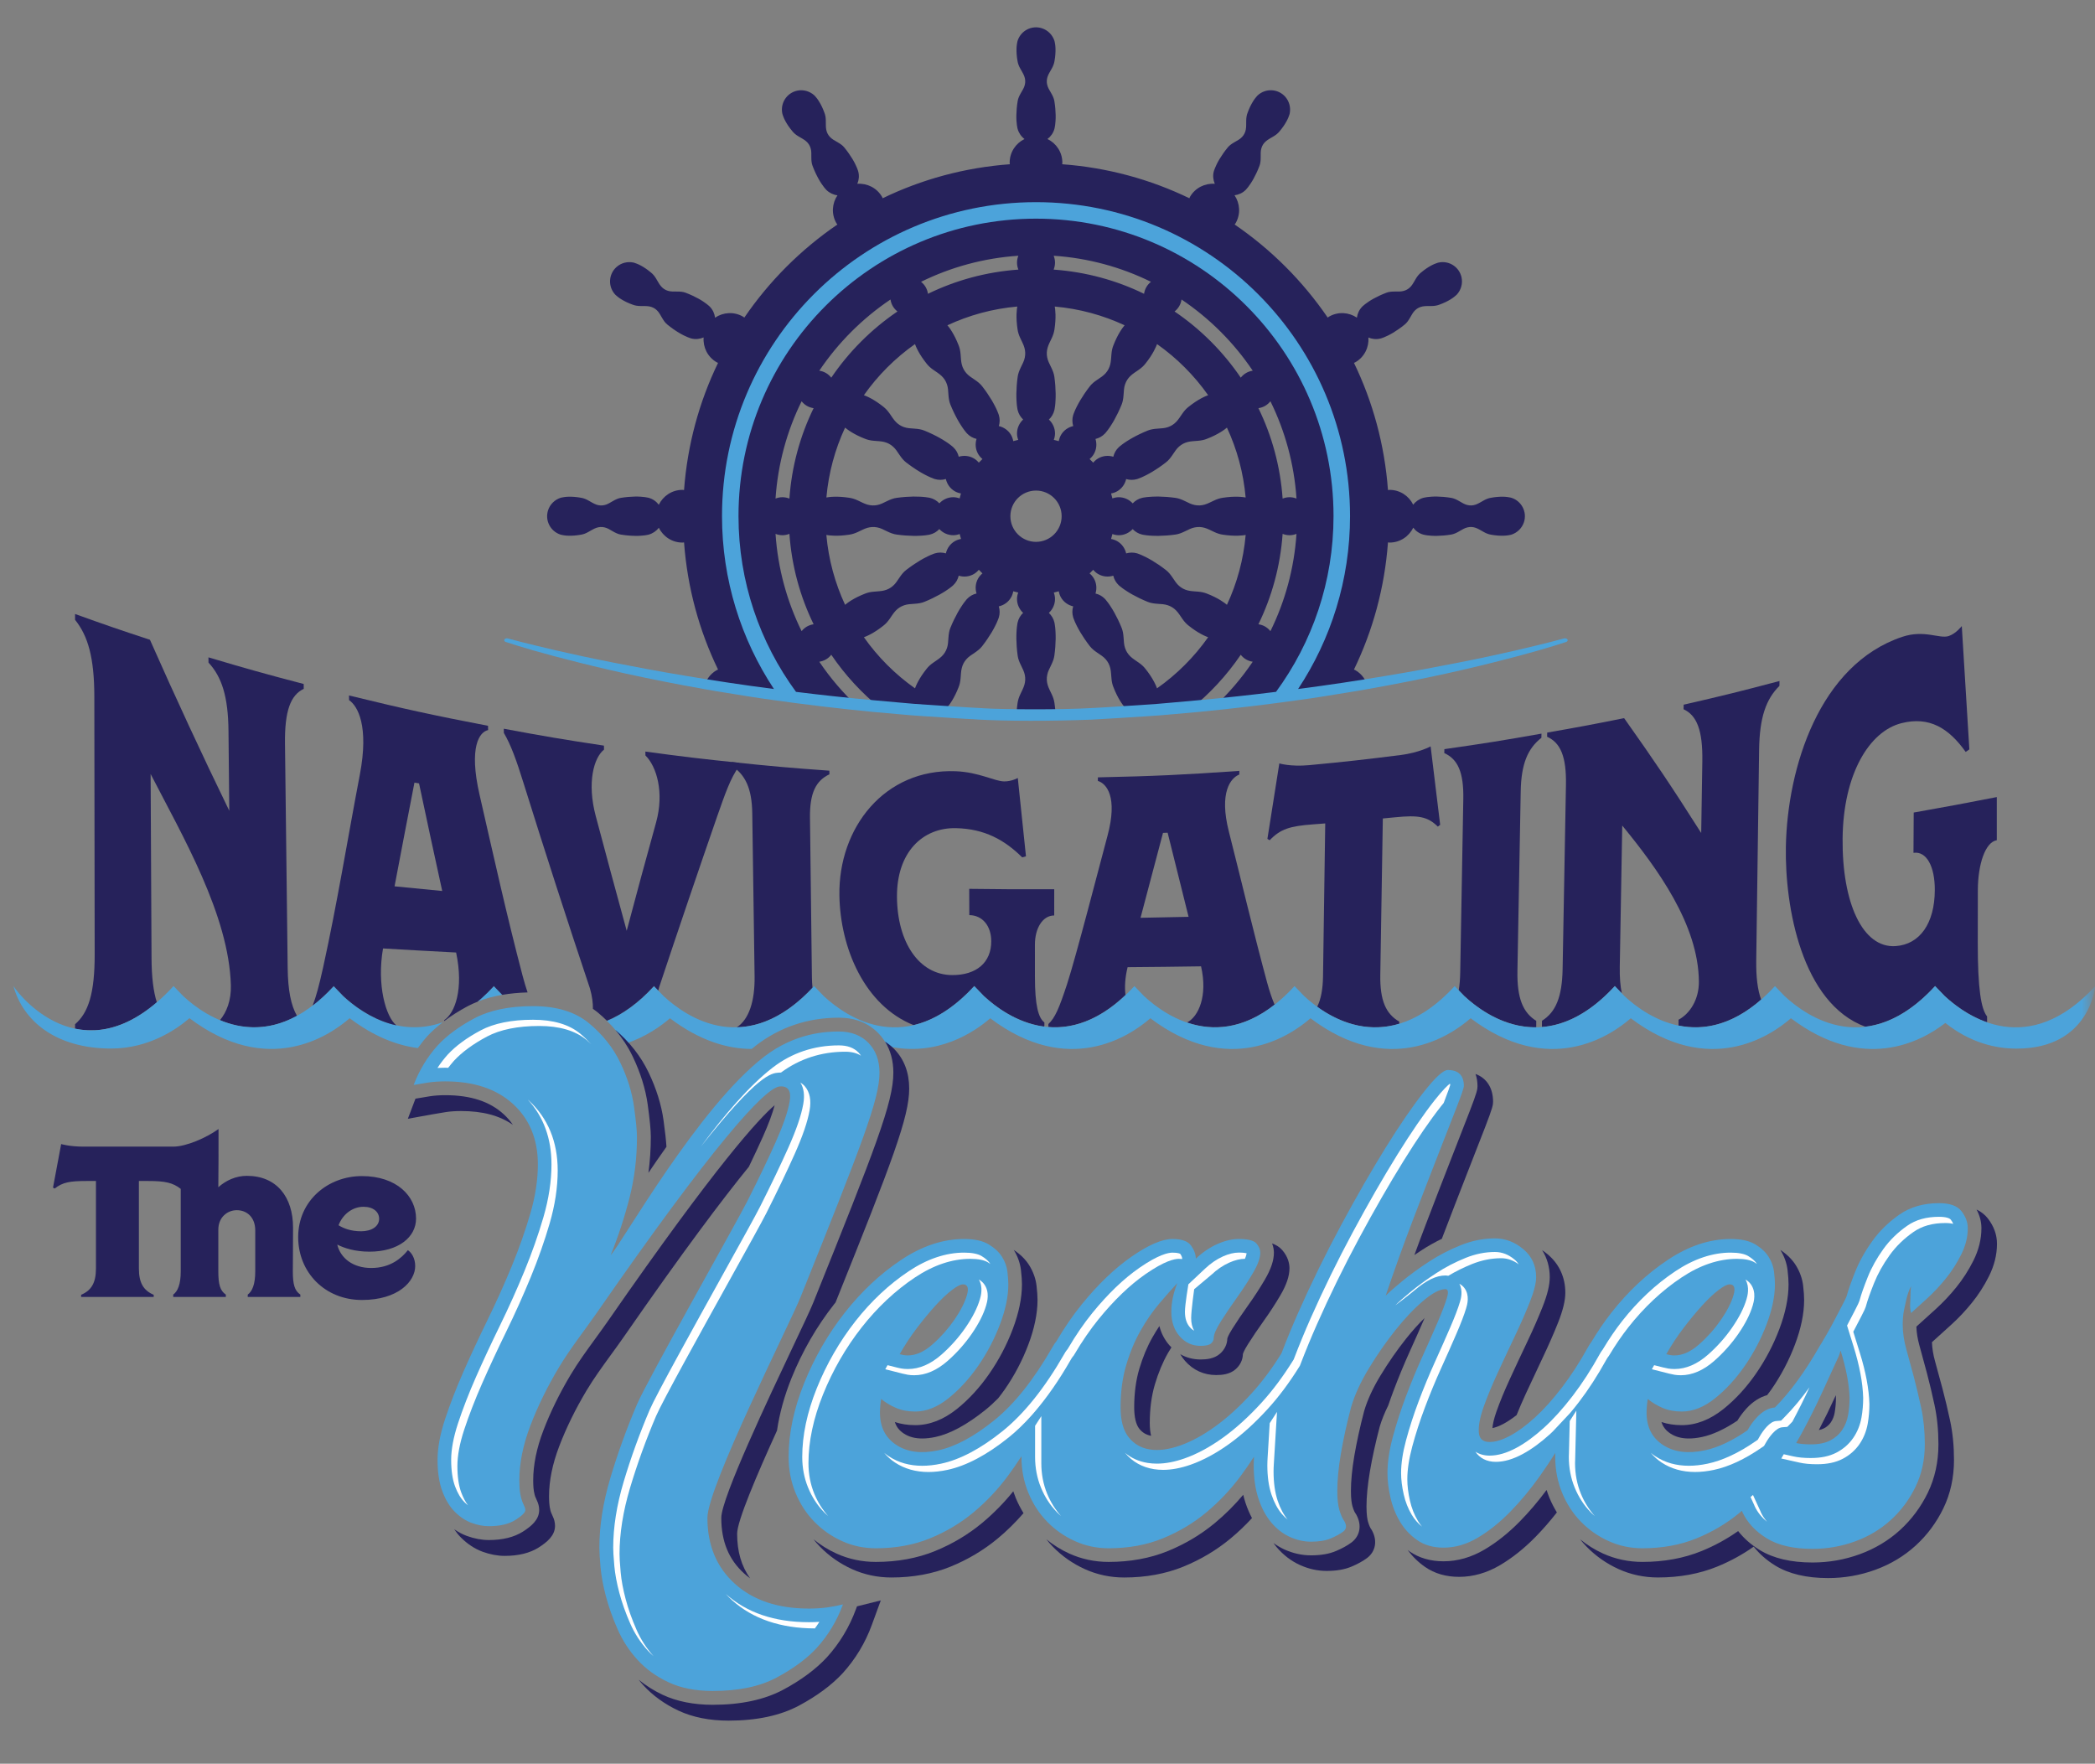 <svg xmlns="http://www.w3.org/2000/svg" width="234" height="197" viewBox="0 0 234 197" fill="none"><rect x="0" y="0" width="234" height="197" fill="#808080" stroke="none"/><mask id="mask0_169_13603" style="mask-type:alpha" maskUnits="userSpaceOnUse" x="0" y="0" width="234" height="197"><rect x="0.5" y="0.052" width="233" height="196" fill="#D9D9D9"></rect></mask><g mask="url(#mask0_169_13603)"><path d="M144.041 55.536C143.766 55.536 143.504 55.592 143.262 55.689C143.007 52.09 142.066 48.679 140.559 45.59C140.815 45.551 141.069 45.471 141.306 45.334C141.542 45.197 141.739 45.02 141.899 44.819C143.533 48.138 144.551 51.809 144.812 55.685C144.573 55.592 144.314 55.536 144.041 55.536ZM141.899 70.497C141.739 70.296 141.544 70.119 141.308 69.983C141.07 69.846 140.815 69.764 140.558 69.726C142.065 66.637 143.006 63.226 143.262 59.628C143.503 59.724 143.765 59.78 144.041 59.78C144.312 59.78 144.571 59.724 144.81 59.63C144.55 63.507 143.533 67.179 141.899 70.497ZM139.186 41.659C138.947 41.797 138.748 41.978 138.586 42.182C136.613 39.276 134.1 36.763 131.193 34.79C131.398 34.628 131.578 34.43 131.716 34.19C131.852 33.955 131.933 33.705 131.971 33.452C135.107 35.564 137.811 38.268 139.924 41.404C139.671 41.442 139.421 41.523 139.186 41.659ZM137.042 67.554C136.979 67.5 136.899 67.436 136.794 67.357C136.534 67.164 136.147 66.918 135.652 66.672C135.403 66.553 135.132 66.427 134.834 66.313C134.538 66.191 134.2 66.112 133.819 66.084C133.443 66.046 133.035 66.042 132.672 65.95C132.307 65.86 131.981 65.69 131.7 65.442C131.415 65.201 131.194 64.849 130.97 64.515C130.746 64.18 130.506 63.883 130.231 63.673C129.683 63.245 129.148 62.888 128.675 62.605C128.44 62.463 128.216 62.345 128.018 62.242C127.819 62.138 127.639 62.06 127.493 61.992C127.196 61.865 127.015 61.81 127.015 61.81C126.614 61.689 126.186 61.694 125.787 61.814C125.66 61.257 125.317 60.752 124.783 60.443C124.566 60.318 124.335 60.243 124.101 60.202C124.156 60.019 124.204 59.835 124.248 59.648C124.472 59.728 124.71 59.781 124.962 59.781C125.576 59.781 126.125 59.515 126.513 59.096C126.789 59.392 127.152 59.612 127.576 59.71C127.576 59.71 127.76 59.754 128.081 59.791C128.241 59.806 128.436 59.831 128.661 59.838C128.884 59.848 129.137 59.857 129.412 59.852C129.964 59.844 130.605 59.803 131.294 59.706C131.639 59.661 131.993 59.523 132.356 59.345C132.717 59.17 133.083 58.975 133.45 58.908C133.818 58.834 134.184 58.85 134.546 58.954C134.906 59.054 135.263 59.258 135.607 59.412C135.951 59.577 136.285 59.679 136.599 59.722C136.914 59.77 137.213 59.799 137.488 59.817C138.039 59.855 138.498 59.833 138.818 59.798C138.95 59.782 139.053 59.766 139.135 59.751C138.89 62.516 138.165 65.145 137.042 67.554ZM129.234 76.883C129.206 76.805 129.171 76.713 129.119 76.597C128.991 76.299 128.78 75.891 128.474 75.433C128.32 75.205 128.145 74.96 127.945 74.712C127.752 74.459 127.497 74.222 127.181 74.006C126.875 73.785 126.523 73.578 126.254 73.316C125.984 73.056 125.786 72.746 125.668 72.391C125.54 72.039 125.526 71.624 125.498 71.223C125.472 70.82 125.412 70.443 125.279 70.123C125.018 69.48 124.733 68.902 124.465 68.422C124.333 68.181 124.197 67.967 124.077 67.778C123.96 67.588 123.84 67.431 123.747 67.299C123.554 67.041 123.425 66.902 123.425 66.902C123.139 66.597 122.766 66.387 122.36 66.293C122.529 65.747 122.484 65.138 122.177 64.604C122.049 64.384 121.884 64.201 121.7 64.047C121.839 63.916 121.974 63.782 122.104 63.642C122.259 63.826 122.441 63.992 122.661 64.119C123.194 64.425 123.803 64.469 124.347 64.301C124.438 64.696 124.643 65.069 124.961 65.367C124.961 65.367 125.099 65.495 125.358 65.688C125.49 65.78 125.646 65.899 125.837 66.017C126.025 66.138 126.238 66.273 126.481 66.406C126.961 66.674 127.539 66.959 128.182 67.22C128.502 67.355 128.881 67.413 129.282 67.439C129.683 67.468 130.098 67.482 130.45 67.608C130.805 67.726 131.114 67.925 131.374 68.195C131.638 68.464 131.845 68.816 132.065 69.123C132.281 69.437 132.518 69.693 132.769 69.885C133.018 70.085 133.263 70.26 133.491 70.415C133.95 70.719 134.358 70.933 134.654 71.061C134.771 71.113 134.864 71.148 134.942 71.177C133.38 73.39 131.448 75.322 129.234 76.883ZM120.301 45.357C120.195 45.556 120.119 45.737 120.051 45.883C119.923 46.179 119.869 46.361 119.869 46.361C119.746 46.761 119.752 47.189 119.873 47.588C119.316 47.715 118.81 48.058 118.502 48.592C118.377 48.809 118.303 49.041 118.26 49.273C118.078 49.218 117.892 49.174 117.705 49.13C117.787 48.906 117.839 48.666 117.839 48.413C117.839 47.798 117.573 47.25 117.155 46.861C117.452 46.586 117.671 46.222 117.77 45.798C117.77 45.798 117.813 45.614 117.852 45.294C117.866 45.133 117.89 44.939 117.896 44.714C117.907 44.491 117.916 44.237 117.912 43.963C117.903 43.412 117.861 42.77 117.766 42.081C117.72 41.738 117.582 41.383 117.405 41.02C117.228 40.659 117.034 40.292 116.967 39.924C116.892 39.558 116.91 39.19 117.014 38.83C117.115 38.469 117.316 38.112 117.472 37.769C117.636 37.425 117.738 37.091 117.78 36.776C117.829 36.461 117.857 36.162 117.876 35.886C117.913 35.337 117.892 34.878 117.856 34.556C117.841 34.423 117.824 34.321 117.809 34.239C120.575 34.484 123.204 35.209 125.613 36.332C125.559 36.397 125.494 36.476 125.416 36.582C125.223 36.842 124.976 37.227 124.732 37.724C124.611 37.972 124.487 38.244 124.372 38.542C124.25 38.836 124.172 39.174 124.142 39.555C124.105 39.931 124.101 40.34 124.008 40.703C123.918 41.068 123.749 41.394 123.502 41.675C123.261 41.96 122.908 42.181 122.574 42.405C122.239 42.629 121.942 42.867 121.731 43.143C121.305 43.691 120.946 44.228 120.664 44.7C120.521 44.935 120.405 45.159 120.301 45.357ZM115.717 60.522C114.135 60.522 112.854 59.239 112.854 57.657C112.854 56.076 114.135 54.794 115.717 54.794C117.298 54.794 118.58 56.076 118.58 57.657C118.58 59.239 117.298 60.522 115.717 60.522ZM111.565 47.59C111.683 47.203 111.692 46.777 111.565 46.361C111.565 46.361 111.511 46.182 111.383 45.883C111.314 45.737 111.238 45.556 111.133 45.359C111.029 45.159 110.913 44.936 110.77 44.701C110.487 44.228 110.13 43.693 109.703 43.143C109.492 42.869 109.195 42.629 108.859 42.405C108.526 42.181 108.174 41.96 107.932 41.675C107.685 41.394 107.516 41.068 107.425 40.705C107.332 40.34 107.329 39.931 107.292 39.556C107.262 39.176 107.185 38.836 107.062 38.542C106.947 38.244 106.822 37.972 106.702 37.724C106.458 37.229 106.211 36.842 106.019 36.582C105.94 36.475 105.875 36.397 105.82 36.332C108.23 35.209 110.859 34.484 113.625 34.239C113.61 34.322 113.593 34.423 113.578 34.556C113.542 34.878 113.521 35.337 113.557 35.886C113.577 36.162 113.604 36.461 113.654 36.776C113.695 37.091 113.798 37.425 113.963 37.769C114.117 38.112 114.32 38.469 114.42 38.83C114.524 39.19 114.541 39.558 114.467 39.924C114.4 40.292 114.206 40.659 114.028 41.02C113.852 41.383 113.713 41.738 113.669 42.081C113.573 42.77 113.531 43.412 113.523 43.963C113.518 44.237 113.527 44.491 113.537 44.714C113.545 44.939 113.57 45.133 113.582 45.294C113.622 45.614 113.664 45.798 113.664 45.798C113.76 46.206 113.978 46.574 114.282 46.859C113.863 47.247 113.595 47.797 113.595 48.413C113.595 48.666 113.647 48.906 113.729 49.13C113.542 49.174 113.356 49.218 113.174 49.273C113.132 49.04 113.058 48.808 112.932 48.591C112.625 48.058 112.12 47.716 111.565 47.59ZM109.256 64.604C108.95 65.136 108.906 65.744 109.074 66.288C108.679 66.38 108.307 66.584 108.009 66.902C108.009 66.902 107.88 67.041 107.687 67.299C107.595 67.431 107.476 67.588 107.358 67.778C107.237 67.967 107.102 68.179 106.969 68.422C106.702 68.902 106.417 69.479 106.155 70.123C106.02 70.444 105.964 70.822 105.936 71.223C105.908 71.624 105.895 72.039 105.768 72.391C105.649 72.746 105.451 73.056 105.18 73.316C104.912 73.578 104.559 73.787 104.254 74.007C103.939 74.222 103.683 74.46 103.49 74.711C103.29 74.96 103.116 75.204 102.961 75.432C102.656 75.891 102.443 76.298 102.315 76.597C102.263 76.713 102.228 76.805 102.2 76.883C99.986 75.321 98.054 73.39 96.493 71.176C96.57 71.148 96.662 71.113 96.778 71.061C97.076 70.934 97.483 70.721 97.942 70.415C98.171 70.26 98.416 70.086 98.664 69.887C98.917 69.693 99.153 69.439 99.37 69.123C99.59 68.817 99.797 68.464 100.059 68.195C100.32 67.925 100.631 67.727 100.984 67.608C101.337 67.482 101.752 67.468 102.152 67.439C102.555 67.413 102.932 67.354 103.252 67.22C103.895 66.96 104.473 66.674 104.953 66.406C105.194 66.273 105.408 66.139 105.597 66.019C105.787 65.9 105.943 65.781 106.076 65.689C106.335 65.496 106.472 65.367 106.472 65.367C106.778 65.081 106.988 64.707 107.083 64.301C107.628 64.47 108.238 64.426 108.771 64.119C108.992 63.99 109.175 63.825 109.33 63.639C109.46 63.779 109.594 63.916 109.734 64.047C109.55 64.201 109.384 64.384 109.256 64.604ZM94.642 67.357C94.536 67.436 94.457 67.5 94.392 67.554C93.271 65.145 92.545 62.516 92.299 59.752C92.382 59.767 92.483 59.782 92.616 59.798C92.936 59.833 93.394 59.855 93.945 59.819C94.221 59.799 94.519 59.77 94.835 59.722C95.15 59.681 95.483 59.578 95.828 59.414C96.171 59.259 96.527 59.057 96.888 58.955C97.249 58.852 97.617 58.835 97.984 58.908C98.351 58.975 98.719 59.171 99.08 59.348C99.441 59.524 99.797 59.662 100.142 59.706C100.828 59.803 101.472 59.844 102.021 59.852C102.298 59.859 102.55 59.848 102.773 59.838C102.996 59.831 103.191 59.806 103.352 59.793C103.674 59.754 103.856 59.711 103.856 59.711C104.264 59.617 104.633 59.399 104.918 59.093C105.306 59.513 105.856 59.78 106.472 59.78C106.726 59.78 106.965 59.728 107.191 59.647C107.234 59.833 107.286 60.017 107.341 60.199C107.105 60.242 106.87 60.316 106.65 60.443C106.118 60.75 105.775 61.255 105.649 61.811C105.261 61.693 104.837 61.684 104.42 61.81C104.42 61.81 104.24 61.865 103.942 61.992C103.797 62.061 103.615 62.138 103.418 62.244C103.219 62.345 102.996 62.463 102.759 62.605C102.287 62.888 101.753 63.245 101.202 63.673C100.927 63.884 100.689 64.181 100.464 64.515C100.239 64.849 100.019 65.201 99.735 65.443C99.453 65.691 99.128 65.86 98.763 65.95C98.4 66.045 97.99 66.046 97.615 66.085C97.234 66.114 96.894 66.192 96.603 66.313C96.304 66.429 96.032 66.553 95.783 66.672C95.288 66.918 94.901 67.164 94.642 67.357ZM91.51 41.404C93.623 38.268 96.327 35.564 99.463 33.452C99.501 33.705 99.582 33.955 99.717 34.19C99.855 34.43 100.036 34.628 100.24 34.79C97.334 36.763 94.822 39.275 92.849 42.182C92.687 41.978 92.488 41.797 92.249 41.659C92.013 41.523 91.763 41.442 91.51 41.404ZM90.127 69.983C89.891 70.119 89.696 70.296 89.536 70.497C87.901 67.179 86.884 63.507 86.623 59.631C86.862 59.724 87.12 59.78 87.392 59.78C87.668 59.78 87.931 59.724 88.173 59.627C88.427 63.226 89.369 66.637 90.876 69.726C90.619 69.764 90.365 69.846 90.127 69.983ZM89.535 44.82C89.695 45.02 89.891 45.197 90.126 45.334C90.364 45.471 90.618 45.551 90.875 45.59C89.368 48.679 88.427 52.09 88.172 55.689C87.931 55.593 87.669 55.537 87.393 55.536C87.12 55.536 86.861 55.592 86.622 55.686C86.883 51.81 87.901 48.138 89.535 44.82ZM107.333 55.115C107.278 55.298 107.23 55.482 107.187 55.669C106.963 55.587 106.724 55.536 106.472 55.536C105.858 55.536 105.309 55.802 104.921 56.22C104.645 55.923 104.282 55.704 103.858 55.605C103.858 55.605 103.674 55.563 103.352 55.525C103.191 55.51 102.998 55.486 102.773 55.478C102.55 55.469 102.298 55.459 102.022 55.462C101.472 55.472 100.829 55.514 100.14 55.609C99.796 55.655 99.44 55.793 99.08 55.97C98.718 56.147 98.35 56.342 97.984 56.41C97.616 56.483 97.249 56.468 96.888 56.362C96.527 56.261 96.171 56.06 95.828 55.904C95.483 55.739 95.15 55.637 94.835 55.596C94.52 55.548 94.222 55.518 93.946 55.499C93.395 55.462 92.936 55.482 92.616 55.52C92.486 55.535 92.384 55.551 92.303 55.566C92.549 52.801 93.27 50.172 94.391 47.763C94.455 47.816 94.534 47.881 94.641 47.958C94.901 48.152 95.288 48.399 95.782 48.643C96.031 48.764 96.304 48.889 96.601 49.003C96.894 49.126 97.234 49.203 97.614 49.233C97.99 49.27 98.4 49.273 98.763 49.366C99.128 49.456 99.453 49.626 99.735 49.874C100.019 50.116 100.239 50.468 100.464 50.801C100.689 51.136 100.927 51.434 101.203 51.645C101.751 52.07 102.287 52.429 102.759 52.711C102.994 52.854 103.218 52.971 103.418 53.075C103.615 53.179 103.795 53.255 103.942 53.324C104.239 53.451 104.419 53.507 104.419 53.507C104.819 53.628 105.248 53.623 105.647 53.502C105.773 54.059 106.116 54.565 106.65 54.873C106.868 54.999 107.099 55.073 107.333 55.115ZM102.315 38.721C102.443 39.017 102.654 39.425 102.961 39.884C103.115 40.112 103.29 40.356 103.489 40.605C103.683 40.858 103.937 41.095 104.253 41.311C104.558 41.53 104.912 41.738 105.18 42.001C105.45 42.261 105.649 42.57 105.768 42.925C105.894 43.278 105.908 43.691 105.936 44.094C105.964 44.496 106.022 44.873 106.155 45.193C106.417 45.837 106.7 46.414 106.969 46.895C107.101 47.136 107.237 47.35 107.358 47.538C107.476 47.729 107.595 47.885 107.687 48.017C107.88 48.276 108.009 48.414 108.009 48.414C108.295 48.719 108.668 48.929 109.074 49.024C108.905 49.569 108.948 50.179 109.256 50.712C109.384 50.933 109.55 51.115 109.733 51.27C109.593 51.4 109.459 51.535 109.328 51.675C109.174 51.491 108.991 51.326 108.771 51.199C108.24 50.892 107.631 50.847 107.087 51.015C106.996 50.62 106.791 50.247 106.473 49.951C106.473 49.951 106.335 49.822 106.076 49.629C105.943 49.536 105.788 49.416 105.597 49.299C105.408 49.178 105.196 49.043 104.953 48.91C104.473 48.642 103.896 48.358 103.252 48.096C102.931 47.962 102.554 47.904 102.151 47.877C101.751 47.849 101.335 47.834 100.984 47.71C100.628 47.591 100.32 47.392 100.059 47.121C99.797 46.853 99.588 46.5 99.37 46.194C99.153 45.88 98.916 45.624 98.664 45.429C98.416 45.23 98.171 45.056 97.942 44.901C97.483 44.595 97.077 44.384 96.779 44.256C96.663 44.204 96.57 44.168 96.492 44.141C98.053 41.926 99.985 39.994 102.199 38.432C102.227 38.51 102.263 38.603 102.315 38.721ZM113.745 28.565C113.651 28.804 113.595 29.062 113.595 29.334C113.595 29.61 113.652 29.871 113.748 30.113C110.149 30.369 106.738 31.309 103.649 32.816C103.61 32.56 103.529 32.306 103.391 32.068C103.256 31.832 103.078 31.637 102.877 31.476C106.196 29.842 109.868 28.825 113.745 28.565ZM117.69 28.565C121.567 28.826 125.237 29.842 128.556 31.476C128.355 31.636 128.178 31.832 128.042 32.068C127.904 32.305 127.823 32.56 127.785 32.816C124.696 31.309 121.284 30.369 117.686 30.113C117.782 29.871 117.839 29.61 117.839 29.334C117.839 29.062 117.783 28.804 117.69 28.565ZM135.65 48.643C136.146 48.399 136.533 48.152 136.793 47.959C136.899 47.882 136.979 47.816 137.042 47.762C138.165 50.171 138.886 52.801 139.132 55.566C139.05 55.551 138.949 55.535 138.819 55.52C138.498 55.482 138.039 55.462 137.489 55.497C137.213 55.518 136.914 55.547 136.599 55.594C136.284 55.637 135.952 55.739 135.607 55.904C135.263 56.058 134.906 56.259 134.546 56.362C134.185 56.466 133.817 56.482 133.45 56.407C133.083 56.341 132.716 56.147 132.355 55.97C131.993 55.793 131.638 55.655 131.293 55.609C130.606 55.514 129.964 55.472 129.413 55.462C129.137 55.458 128.885 55.469 128.661 55.478C128.438 55.486 128.243 55.51 128.081 55.523C127.761 55.562 127.578 55.605 127.578 55.605C127.169 55.699 126.801 55.918 126.516 56.223C126.128 55.803 125.578 55.537 124.962 55.537C124.71 55.537 124.472 55.589 124.248 55.669C124.204 55.482 124.157 55.298 124.102 55.115C124.335 55.074 124.567 55 124.784 54.874C125.317 54.567 125.659 54.062 125.785 53.506C126.172 53.624 126.598 53.633 127.013 53.507C127.013 53.507 127.194 53.451 127.492 53.323C127.638 53.255 127.819 53.179 128.017 53.075C128.215 52.971 128.438 52.854 128.674 52.711C129.148 52.429 129.682 52.071 130.231 51.644C130.508 51.432 130.746 51.135 130.97 50.801C131.194 50.468 131.415 50.115 131.7 49.874C131.981 49.625 132.306 49.456 132.672 49.366C133.035 49.273 133.443 49.27 133.819 49.233C134.199 49.203 134.538 49.125 134.832 49.002C135.13 48.889 135.403 48.764 135.65 48.643ZM129.235 38.432C131.45 39.994 133.381 41.926 134.943 44.141C134.865 44.168 134.772 44.204 134.654 44.256C134.358 44.384 133.95 44.595 133.491 44.901C133.263 45.056 133.018 45.23 132.77 45.429C132.517 45.624 132.28 45.879 132.064 46.193C131.843 46.5 131.638 46.852 131.374 47.121C131.113 47.392 130.804 47.59 130.449 47.709C130.097 47.834 129.683 47.849 129.281 47.877C128.879 47.904 128.502 47.963 128.182 48.096C127.539 48.356 126.961 48.642 126.481 48.91C126.239 49.042 126.027 49.178 125.837 49.297C125.646 49.415 125.49 49.535 125.358 49.628C125.099 49.821 124.962 49.951 124.962 49.951C124.657 50.236 124.446 50.61 124.351 51.015C123.806 50.847 123.196 50.892 122.663 51.2C122.443 51.327 122.261 51.491 122.106 51.675C121.976 51.535 121.84 51.4 121.701 51.27C121.885 51.115 122.051 50.933 122.178 50.712C122.484 50.18 122.528 49.572 122.36 49.028C122.754 48.937 123.128 48.731 123.425 48.413C123.425 48.413 123.554 48.276 123.746 48.017C123.839 47.885 123.959 47.729 124.076 47.538C124.197 47.35 124.332 47.136 124.465 46.895C124.733 46.414 125.018 45.837 125.279 45.193C125.412 44.873 125.47 44.494 125.497 44.093C125.525 43.691 125.54 43.277 125.666 42.925C125.784 42.57 125.983 42.261 126.254 42.001C126.522 41.738 126.874 41.53 127.181 41.311C127.496 41.095 127.752 40.857 127.944 40.606C128.144 40.356 128.318 40.113 128.474 39.884C128.778 39.425 128.991 39.017 129.119 38.721C129.171 38.603 129.207 38.51 129.235 38.432ZM168.831 55.605C168.831 55.605 168.676 55.556 168.406 55.52C168.136 55.481 167.752 55.462 167.29 55.499C167.06 55.518 166.809 55.547 166.545 55.596C166.279 55.637 166.001 55.739 165.712 55.904C165.423 56.058 165.125 56.259 164.822 56.362C164.519 56.468 164.21 56.484 163.902 56.407C163.595 56.341 163.287 56.147 162.983 55.97C162.68 55.793 162.382 55.655 162.093 55.609C161.515 55.514 160.976 55.472 160.514 55.462C160.053 55.453 159.667 55.491 159.399 55.525C159.129 55.563 158.975 55.605 158.975 55.605C158.529 55.73 158.131 56 157.847 56.373C157.369 55.395 156.372 54.716 155.211 54.717C155.149 54.717 155.09 54.731 155.029 54.735C154.656 49.679 153.338 44.882 151.232 40.531L151.39 40.459C152.399 39.877 152.921 38.788 152.845 37.7C153.262 37.877 153.734 37.929 154.206 37.807C154.206 37.807 154.361 37.767 154.614 37.666C154.863 37.559 155.217 37.399 155.611 37.16C156.006 36.922 156.453 36.614 156.904 36.244C157.131 36.061 157.321 35.793 157.494 35.486C157.668 35.183 157.838 34.858 158.071 34.647C158.3 34.428 158.575 34.29 158.89 34.228C159.204 34.165 159.563 34.19 159.89 34.18C160.222 34.18 160.515 34.127 160.767 34.031C161.02 33.941 161.251 33.841 161.46 33.743C161.877 33.541 162.203 33.335 162.415 33.166C162.632 32.999 162.74 32.88 162.74 32.88C163.181 32.386 163.396 31.684 163.247 30.985C162.999 29.819 161.853 29.075 160.687 29.325C160.687 29.325 160.529 29.358 160.278 29.462C160.024 29.562 159.682 29.74 159.3 30C159.11 30.134 158.907 30.284 158.702 30.458C158.495 30.626 158.304 30.854 158.136 31.142C157.964 31.419 157.806 31.743 157.596 31.983C157.384 32.225 157.126 32.394 156.821 32.482C156.522 32.579 156.158 32.564 155.807 32.563C155.456 32.561 155.128 32.59 154.855 32.696C154.307 32.903 153.819 33.136 153.415 33.359C153.01 33.581 152.695 33.806 152.479 33.97C152.265 34.137 152.152 34.251 152.152 34.251C151.829 34.582 151.619 35.015 151.559 35.48C150.657 34.873 149.455 34.782 148.449 35.363C148.393 35.395 148.349 35.438 148.297 35.472C145.511 31.394 141.981 27.864 137.903 25.078L138.012 24.926C138.595 23.919 138.502 22.713 137.891 21.81C138.341 21.755 138.778 21.564 139.125 21.222C139.125 21.222 139.238 21.11 139.406 20.896C139.57 20.677 139.795 20.364 140.016 19.959C140.24 19.556 140.473 19.066 140.679 18.519C140.785 18.247 140.813 17.919 140.812 17.568C140.811 17.218 140.795 16.853 140.892 16.553C140.98 16.248 141.149 15.99 141.392 15.781C141.631 15.569 141.954 15.412 142.233 15.24C142.521 15.071 142.748 14.882 142.917 14.673C143.091 14.467 143.242 14.264 143.374 14.075C143.635 13.692 143.813 13.349 143.913 13.097C144.017 12.845 144.051 12.687 144.051 12.687C144.185 12.038 144.022 11.324 143.543 10.792C142.745 9.908 141.38 9.837 140.495 10.635C140.495 10.635 140.374 10.743 140.21 10.959C140.04 11.173 139.833 11.498 139.632 11.915C139.533 12.124 139.434 12.355 139.344 12.61C139.248 12.858 139.196 13.152 139.195 13.484C139.185 13.812 139.21 14.17 139.146 14.484C139.086 14.798 138.946 15.074 138.726 15.304C138.515 15.537 138.192 15.706 137.888 15.881C137.582 16.054 137.313 16.244 137.131 16.47C136.759 16.924 136.453 17.37 136.215 17.765C135.975 18.16 135.815 18.512 135.71 18.763C135.608 19.015 135.568 19.169 135.568 19.169C135.453 19.619 135.503 20.097 135.686 20.53C134.594 20.449 133.5 20.973 132.916 21.985L132.845 22.143C128.494 20.036 123.697 18.717 118.641 18.345C118.645 18.284 118.659 18.225 118.659 18.163C118.659 17 117.978 16.002 116.996 15.526C117.358 15.253 117.64 14.871 117.77 14.401C117.77 14.401 117.813 14.246 117.852 13.976C117.885 13.709 117.923 13.322 117.912 12.86C117.903 12.399 117.861 11.859 117.766 11.282C117.72 10.994 117.582 10.694 117.405 10.392C117.228 10.089 117.034 9.782 116.967 9.473C116.891 9.165 116.908 8.856 117.014 8.553C117.115 8.251 117.316 7.952 117.472 7.665C117.636 7.376 117.738 7.096 117.78 6.831C117.829 6.566 117.857 6.315 117.876 6.085C117.912 5.623 117.894 5.239 117.856 4.969C117.819 4.699 117.77 4.545 117.77 4.545C117.561 3.915 117.062 3.379 116.383 3.159C115.249 2.79 114.032 3.411 113.664 4.545C113.664 4.545 113.614 4.699 113.578 4.969C113.538 5.239 113.523 5.623 113.557 6.085C113.577 6.315 113.604 6.566 113.654 6.831C113.695 7.096 113.798 7.376 113.963 7.665C114.117 7.952 114.32 8.251 114.42 8.553C114.526 8.856 114.542 9.165 114.467 9.473C114.4 9.782 114.206 10.089 114.028 10.392C113.851 10.694 113.713 10.994 113.669 11.282C113.573 11.859 113.531 12.399 113.523 12.86C113.512 13.322 113.549 13.709 113.582 13.976C113.622 14.246 113.664 14.401 113.664 14.401C113.789 14.847 114.059 15.245 114.432 15.528C113.454 16.006 112.774 17.003 112.774 18.163C112.774 18.225 112.788 18.284 112.792 18.345C107.737 18.717 102.94 20.036 98.59 22.143L98.518 21.985C97.936 20.976 96.847 20.453 95.759 20.53C95.935 20.114 95.988 19.641 95.865 19.169C95.865 19.169 95.826 19.015 95.725 18.763C95.618 18.512 95.459 18.16 95.219 17.765C94.98 17.37 94.674 16.924 94.303 16.471C94.12 16.244 93.85 16.055 93.545 15.881C93.241 15.707 92.919 15.537 92.707 15.304C92.488 15.074 92.348 14.801 92.287 14.485C92.223 14.172 92.25 13.812 92.239 13.486C92.238 13.152 92.186 12.859 92.09 12.61C91.999 12.355 91.9 12.124 91.802 11.915C91.6 11.497 91.393 11.173 91.225 10.959C91.059 10.743 90.938 10.635 90.938 10.635C90.443 10.195 89.742 9.979 89.045 10.127C87.879 10.374 87.134 11.522 87.383 12.687C87.383 12.687 87.416 12.847 87.521 13.097C87.621 13.351 87.799 13.692 88.059 14.076C88.192 14.264 88.342 14.467 88.516 14.673C88.684 14.882 88.913 15.071 89.2 15.239C89.479 15.412 89.803 15.569 90.043 15.781C90.284 15.99 90.453 16.249 90.541 16.554C90.638 16.854 90.623 17.218 90.622 17.568C90.619 17.919 90.649 18.247 90.755 18.519C90.961 19.068 91.194 19.556 91.418 19.96C91.639 20.366 91.864 20.679 92.028 20.896C92.196 21.11 92.31 21.223 92.31 21.223C92.64 21.546 93.073 21.756 93.539 21.816C92.931 22.718 92.84 23.921 93.421 24.926L93.531 25.078C89.453 27.864 85.924 31.394 83.138 35.471L82.986 35.363C81.977 34.781 80.772 34.873 79.868 35.484C79.812 35.035 79.623 34.599 79.28 34.251C79.28 34.251 79.169 34.137 78.955 33.97C78.738 33.806 78.424 33.581 78.019 33.359C77.614 33.136 77.126 32.903 76.579 32.696C76.306 32.59 75.979 32.562 75.628 32.564C75.277 32.566 74.912 32.58 74.613 32.484C74.307 32.395 74.049 32.225 73.84 31.983C73.627 31.745 73.47 31.42 73.298 31.142C73.129 30.854 72.94 30.626 72.731 30.458C72.526 30.284 72.323 30.134 72.134 30C71.751 29.74 71.409 29.562 71.155 29.462C70.905 29.358 70.746 29.325 70.746 29.325C70.097 29.189 69.382 29.353 68.852 29.832C67.966 30.63 67.896 31.994 68.694 32.88C68.694 32.88 68.802 32.999 69.017 33.166C69.231 33.335 69.557 33.541 69.973 33.743C70.183 33.841 70.414 33.941 70.669 34.031C70.917 34.127 71.21 34.18 71.543 34.18C71.871 34.19 72.23 34.165 72.543 34.228C72.858 34.29 73.133 34.428 73.361 34.647C73.596 34.86 73.764 35.183 73.939 35.486C74.113 35.793 74.302 36.061 74.529 36.244C74.982 36.615 75.427 36.923 75.823 37.16C76.218 37.399 76.57 37.56 76.82 37.666C77.073 37.768 77.227 37.807 77.227 37.807C77.678 37.923 78.156 37.873 78.59 37.69C78.509 38.781 79.032 39.876 80.043 40.459L80.202 40.531C78.096 44.882 76.778 49.679 76.404 54.733C76.344 54.73 76.286 54.715 76.224 54.715C75.059 54.715 74.062 55.397 73.584 56.379C73.312 56.017 72.929 55.735 72.459 55.605C72.459 55.605 72.305 55.563 72.036 55.525C71.766 55.491 71.382 55.454 70.92 55.464C70.457 55.472 69.919 55.515 69.341 55.609C69.052 55.655 68.754 55.793 68.451 55.97C68.147 56.147 67.841 56.342 67.532 56.41C67.224 56.485 66.916 56.468 66.612 56.362C66.309 56.259 66.011 56.06 65.723 55.904C65.434 55.739 65.156 55.637 64.89 55.596C64.625 55.547 64.375 55.518 64.144 55.499C63.683 55.462 63.297 55.481 63.028 55.52C62.758 55.556 62.604 55.605 62.604 55.605C61.975 55.814 61.438 56.312 61.217 56.992C60.849 58.127 61.471 59.344 62.604 59.711C62.604 59.711 62.758 59.762 63.028 59.798C63.297 59.838 63.683 59.852 64.144 59.819C64.375 59.799 64.625 59.77 64.89 59.722C65.154 59.681 65.434 59.578 65.722 59.412C66.011 59.259 66.309 59.057 66.612 58.955C66.915 58.85 67.224 58.834 67.532 58.908C67.841 58.975 68.147 59.171 68.451 59.348C68.754 59.524 69.052 59.662 69.341 59.708C69.919 59.803 70.457 59.846 70.92 59.852C71.382 59.865 71.766 59.825 72.036 59.793C72.305 59.754 72.459 59.711 72.459 59.711C72.905 59.587 73.304 59.318 73.588 58.945C74.066 59.923 75.061 60.602 76.223 60.602C76.285 60.602 76.343 60.587 76.404 60.583C76.777 65.638 78.096 70.435 80.203 74.786L80.043 74.857C79.331 75.268 78.858 75.933 78.667 76.67C83.415 77.493 89.191 78.315 95.787 78.921C94.183 77.417 92.744 75.742 91.511 73.912C91.763 73.873 92.013 73.793 92.247 73.658C92.488 73.52 92.688 73.338 92.849 73.133C94.388 75.4 96.257 77.427 98.383 79.145C101.287 79.378 104.34 79.564 107.517 79.69C106.942 79.475 106.375 79.24 105.822 78.983C105.876 78.919 105.941 78.84 106.019 78.735C106.211 78.476 106.458 78.087 106.702 77.594C106.823 77.345 106.947 77.072 107.062 76.775C107.185 76.481 107.262 76.141 107.292 75.761C107.329 75.385 107.332 74.976 107.426 74.613C107.516 74.248 107.685 73.921 107.932 73.64C108.174 73.355 108.527 73.135 108.861 72.912C109.195 72.686 109.493 72.448 109.703 72.173C110.13 71.624 110.487 71.089 110.77 70.617C110.913 70.382 111.029 70.157 111.134 69.958C111.24 69.76 111.315 69.58 111.383 69.434C111.511 69.135 111.566 68.956 111.566 68.956C111.686 68.556 111.682 68.128 111.561 67.729C112.118 67.603 112.624 67.26 112.932 66.726C113.058 66.508 113.132 66.277 113.175 66.042C113.356 66.097 113.542 66.141 113.728 66.185C113.647 66.41 113.594 66.65 113.594 66.904C113.595 67.518 113.86 68.067 114.278 68.454C113.983 68.73 113.763 69.094 113.665 69.519C113.665 69.519 113.622 69.701 113.584 70.023C113.57 70.184 113.545 70.378 113.537 70.603C113.528 70.826 113.518 71.077 113.523 71.354C113.531 71.905 113.573 72.547 113.669 73.236C113.713 73.58 113.852 73.936 114.03 74.296C114.206 74.658 114.401 75.025 114.467 75.391C114.541 75.76 114.525 76.126 114.421 76.487C114.32 76.849 114.117 77.204 113.963 77.548C113.798 77.892 113.697 78.226 113.654 78.54C113.607 78.855 113.577 79.155 113.558 79.43C113.548 79.576 113.543 79.715 113.541 79.848C114.971 79.866 116.422 79.871 117.894 79.861C117.893 79.725 117.888 79.582 117.879 79.43C117.857 79.155 117.829 78.857 117.78 78.54C117.738 78.225 117.637 77.892 117.472 77.548C117.317 77.204 117.115 76.849 117.014 76.487C116.91 76.127 116.893 75.758 116.968 75.391C117.034 75.024 117.229 74.658 117.405 74.296C117.582 73.934 117.72 73.578 117.766 73.234C117.861 72.548 117.903 71.905 117.912 71.354C117.917 71.077 117.907 70.826 117.897 70.603C117.89 70.379 117.866 70.184 117.852 70.023C117.814 69.702 117.77 69.519 117.77 69.519C117.676 69.112 117.457 68.743 117.152 68.457C117.572 68.069 117.839 67.52 117.839 66.904C117.839 66.65 117.787 66.411 117.705 66.185C117.892 66.141 118.078 66.097 118.26 66.042C118.302 66.277 118.376 66.508 118.502 66.726C118.81 67.258 119.313 67.6 119.869 67.726C119.751 68.114 119.742 68.539 119.869 68.956C119.869 68.956 119.924 69.135 120.052 69.434C120.119 69.58 120.196 69.76 120.301 69.958C120.405 70.156 120.521 70.379 120.664 70.617C120.946 71.089 121.304 71.624 121.731 72.174C121.942 72.448 122.24 72.688 122.574 72.912C122.908 73.135 123.261 73.355 123.502 73.64C123.75 73.921 123.918 74.248 124.008 74.612C124.102 74.976 124.105 75.384 124.144 75.761C124.172 76.14 124.25 76.481 124.373 76.773C124.487 77.072 124.612 77.344 124.732 77.592C124.976 78.087 125.223 78.474 125.416 78.733C125.494 78.84 125.559 78.919 125.612 78.983C125.012 79.262 124.398 79.517 123.772 79.747C126.752 79.648 129.805 79.484 132.921 79.25C135.101 77.508 137.015 75.447 138.585 73.133C138.746 73.338 138.946 73.518 139.185 73.657C139.42 73.792 139.67 73.873 139.923 73.912C138.659 75.788 137.179 77.504 135.526 79.037C141.108 78.548 146.879 77.819 152.788 76.797C152.62 76.01 152.143 75.291 151.391 74.857L151.231 74.785C153.338 70.435 154.657 65.638 155.029 60.583C155.09 60.587 155.148 60.602 155.21 60.602C156.374 60.602 157.373 59.919 157.85 58.938C158.123 59.299 158.505 59.581 158.976 59.711C158.976 59.711 159.129 59.754 159.399 59.793C159.669 59.825 160.053 59.865 160.515 59.852C160.977 59.844 161.517 59.803 162.093 59.706C162.382 59.661 162.68 59.523 162.983 59.345C163.287 59.169 163.595 58.975 163.902 58.908C164.21 58.831 164.518 58.848 164.821 58.954C165.124 59.056 165.423 59.259 165.711 59.412C166.001 59.578 166.279 59.681 166.545 59.722C166.809 59.77 167.06 59.799 167.29 59.819C167.752 59.852 168.136 59.838 168.406 59.798C168.676 59.762 168.831 59.711 168.831 59.711C169.459 59.502 169.996 59.003 170.217 58.324C170.585 57.191 169.964 55.973 168.831 55.605Z" fill="#26225B"></path><path d="M133.732 78.222C132.763 78.309 131.785 78.397 130.802 78.484C129.819 78.575 128.828 78.662 127.825 78.718C125.823 78.839 123.801 79 121.754 79.094C118.618 79.276 112.255 79.259 109.757 79.106L109.719 79.104L109.664 79.094C107.617 79 105.594 78.839 103.592 78.718C102.59 78.662 101.598 78.575 100.616 78.484C99.631 78.397 98.655 78.309 97.686 78.222C94.661 77.945 91.728 77.628 88.911 77.277C84.876 71.774 82.487 64.993 82.486 57.643C82.487 48.468 86.204 40.17 92.218 34.154C98.234 28.141 106.535 24.424 115.713 24.423C124.892 24.424 133.195 28.141 139.212 34.155C145.229 40.17 148.947 48.469 148.948 57.643C148.947 64.991 146.56 71.771 142.525 77.275C139.703 77.627 136.763 77.945 133.732 78.222ZM175.082 71.43C175.018 71.32 174.838 71.268 174.682 71.311C174.682 71.311 174.196 71.448 173.283 71.683C172.364 71.914 171.011 72.248 169.28 72.653C167.546 73.051 165.43 73.514 162.983 73.995C160.535 74.474 157.771 75.006 154.725 75.503C151.726 76.009 148.462 76.508 144.992 76.955C148.652 71.415 150.791 64.78 150.792 57.643C150.791 38.281 135.083 22.581 115.713 22.58C96.344 22.581 80.644 38.281 80.644 57.643C80.644 64.782 82.784 71.417 86.444 76.958C82.967 76.51 79.696 76.01 76.693 75.503C73.647 75.006 70.882 74.474 68.435 73.995C65.987 73.514 63.87 73.051 62.138 72.653C60.407 72.248 59.054 71.914 58.134 71.683C57.222 71.448 56.736 71.311 56.736 71.311C56.579 71.268 56.4 71.32 56.336 71.43C56.276 71.535 56.344 71.655 56.49 71.703C56.49 71.703 56.963 71.861 57.869 72.141C58.77 72.418 60.101 72.813 61.82 73.269C63.538 73.727 65.636 74.261 68.067 74.823C70.496 75.39 73.269 75.964 76.312 76.54C77.84 76.816 79.424 77.122 81.085 77.377C82.743 77.638 84.45 77.941 86.227 78.173C89.769 78.676 93.527 79.129 97.434 79.51C98.413 79.597 99.398 79.684 100.393 79.772C101.386 79.864 102.386 79.95 103.398 80.007C105.228 80.115 107.076 80.257 108.941 80.347C109.016 80.353 109.081 80.359 109.16 80.364C112.357 80.554 117.628 80.549 121.884 80.38C122.22 80.367 122.513 80.349 122.787 80.329C124.546 80.238 126.291 80.11 128.018 80.007C129.03 79.95 130.031 79.864 131.025 79.772C132.018 79.684 133.005 79.597 133.983 79.51C137.891 79.129 141.649 78.676 145.191 78.173C146.968 77.941 148.674 77.638 150.332 77.377C151.993 77.122 153.578 76.816 155.104 76.54C158.148 75.964 160.92 75.39 163.349 74.823C165.781 74.261 167.879 73.727 169.597 73.269C171.317 72.813 172.648 72.418 173.549 72.141C174.455 71.861 174.927 71.703 174.928 71.703C175.072 71.655 175.141 71.535 175.082 71.43Z" fill="#4CA3DA"></path><path d="M84.024 90.854C84.111 96.921 84.197 102.988 84.284 109.055C84.323 111.753 83.681 113.847 82.299 114.742C84.843 114.676 87.737 113.532 90.754 110.327C90.717 109.967 90.691 109.59 90.686 109.173C90.616 103.222 90.541 97.271 90.471 91.32C90.438 88.576 91.13 87.195 92.641 86.488C92.639 86.326 92.639 86.245 92.636 86.081C88.265 85.769 86.081 85.576 81.719 85.115C81.721 85.284 81.722 85.368 81.725 85.537C83.253 86.535 83.984 88.056 84.024 90.854Z" fill="#26225B"></path><path d="M8.385 114.4V114.898C8.769 114.979 9.167 115.032 9.575 115.061C9.944 115.064 10.302 115.068 10.644 115.07C12.702 114.958 15.021 114.094 17.517 111.951C17.13 110.731 16.937 109.14 16.926 107.038C16.892 100.47 16.86 93.019 16.824 86.45C20.358 93.322 25.582 102.208 25.787 110.071C25.83 111.718 25.32 113.052 24.565 113.946C26.91 114.923 29.892 115.259 33.17 113.465C32.498 112.288 32.163 110.601 32.132 108.135C32.033 100.138 31.932 91.08 31.832 83.083C31.785 79.395 32.456 77.641 33.927 76.939C33.924 76.722 33.922 76.613 33.92 76.396C29.649 75.28 27.522 74.686 23.283 73.421C23.285 73.655 23.286 73.773 23.288 74.006C24.772 75.606 25.484 77.793 25.521 81.646C25.556 85.21 25.574 86.992 25.609 90.555C22.534 84.234 19.595 77.886 16.748 71.458C13.391 70.356 11.718 69.78 8.385 68.58V69.232C9.842 71.039 10.53 73.49 10.536 77.784C10.549 87.098 10.562 97.295 10.575 106.608C10.581 110.902 9.884 113.116 8.385 114.4Z" fill="#26225B"></path><path d="M23.639 115.329V115.339H23.658L23.639 115.329Z" fill="#26225B"></path><path d="M208.344 114.677C210.729 114.395 213.385 113.134 216.14 110.138C216.14 110.138 216.143 110.141 217.218 111.256C218.217 112.182 219.862 113.457 221.942 114.182L221.947 114.174C221.947 113.916 221.946 113.786 221.946 113.528C221.277 112.696 220.9 110.463 220.907 105.27C220.91 102.937 220.912 101.77 220.915 99.436C220.919 96.551 221.74 94.052 223.032 93.847V89.028C219.327 89.752 217.47 90.097 213.751 90.756C213.741 92.557 213.735 93.457 213.725 95.256C215.178 95.046 216.119 96.764 216.107 99.426C216.092 103.139 214.431 105.489 211.729 105.674C208.043 105.926 205.74 100.841 205.809 93.653C205.879 86.467 208.787 81.671 212.396 80.77C215.504 79.995 217.653 81.318 219.557 83.986C219.719 83.872 219.802 83.815 219.966 83.701C219.625 78.156 219.456 75.401 219.121 69.927C219.121 69.927 218.467 70.778 217.658 71.043C216.631 71.379 214.944 70.301 212.459 71.135C203.217 74.234 199.635 85.734 199.472 94.577C199.349 101.293 201.243 112.048 208.344 114.677Z" fill="#26225B"></path><path d="M163.443 89.228C163.327 95.699 163.211 102.17 163.098 108.64C163.085 109.38 163.029 110.031 162.932 110.608C163.085 110.766 163.287 110.977 163.56 111.26C165.041 112.635 167.946 114.779 171.586 114.744C171.588 114.438 171.59 114.121 171.591 114.022C170.108 113.102 169.434 111.507 169.49 108.428C169.611 101.75 169.732 95.071 169.855 88.393C169.91 85.313 170.643 83.602 172.165 82.409C172.169 82.223 172.169 82.127 172.174 81.942C167.845 82.708 165.676 83.057 161.329 83.675C161.326 83.851 161.324 83.941 161.32 84.117C162.816 84.786 163.496 86.244 163.443 89.228Z" fill="#26225B"></path><path d="M174.535 108.236C174.478 111.398 173.746 113.07 172.229 114.013C172.227 114.1 172.225 114.399 172.225 114.71C174.698 114.513 177.478 113.281 180.368 110.137C180.368 110.137 180.377 110.146 181.149 110.949C180.976 110.136 180.9 109.16 180.92 107.975C181.031 101.668 181.085 98.516 181.195 92.209C185.147 97.032 189.706 103.274 189.756 109.636C189.772 111.655 188.742 113.221 187.488 113.895C187.486 113.968 187.485 114.231 187.484 114.548C190.128 115.091 193.316 114.612 196.709 111.647C196.317 110.571 196.137 109.152 196.163 107.24C196.267 99.409 196.377 91.577 196.483 83.746C196.533 80.135 197.253 78.091 198.752 76.609C198.754 76.39 198.756 76.283 198.758 76.064C194.492 77.197 192.35 77.725 188.056 78.71C188.052 78.915 188.049 79.016 188.047 79.22C189.524 79.901 190.195 81.561 190.141 85.026C190.091 88.231 190.066 89.835 190.015 93.04C186.571 87.626 184.852 85.079 181.405 80.212C177.975 80.903 176.258 81.225 172.814 81.824C172.81 82.011 172.808 82.103 172.804 82.29C174.292 82.957 174.965 84.488 174.908 87.652C174.783 94.513 174.659 101.374 174.535 108.236Z" fill="#26225B"></path><path d="M129.901 93.028C130.108 93.02 130.21 93.015 130.418 93.009C131.358 96.754 131.826 98.632 132.758 102.404C130.612 102.455 129.537 102.477 127.391 102.512C128.39 98.733 128.892 96.838 129.901 93.028ZM125.711 111.141C125.604 110.258 125.655 109.214 125.948 108.027C129.23 108.001 130.869 107.983 134.15 107.934C134.92 111.268 133.842 113.539 132.624 114.184V114.22C135.308 115.121 138.7 115.084 142.364 112.212C142.095 111.583 141.811 110.775 141.527 109.729C140.021 104.173 138.678 98.481 137.255 92.873C136.15 88.516 137.447 86.902 138.421 86.51C138.423 86.347 138.424 86.264 138.425 86.101C132.112 86.546 128.951 86.691 122.627 86.826C122.626 86.985 122.625 87.064 122.625 87.223C123.596 87.519 124.871 89.009 123.702 93.352C122.812 96.656 120.182 106.874 119.184 109.925C118.315 112.58 117.836 113.705 117.1 114.378V114.71C119.644 114.915 122.6 114.092 125.711 111.141Z" fill="#26225B"></path><path d="M102.046 114.499C104.158 114.007 106.453 112.713 108.821 110.138C108.821 110.138 108.824 110.141 109.898 111.255C111.191 112.456 113.572 114.245 116.581 114.656L116.651 114.598V114.203C115.979 113.689 115.596 112.304 115.596 109.1C115.596 107.659 115.595 106.937 115.595 105.498C115.595 103.717 116.431 102.256 117.749 102.252C117.75 101.081 117.751 100.495 117.752 99.323C113.954 99.337 112.054 99.328 108.256 99.278C108.261 100.452 108.262 101.039 108.267 102.213C109.745 102.229 110.713 103.424 110.717 105.127C110.723 107.505 109.064 108.928 106.34 108.91C102.625 108.886 100.226 105.209 100.187 100.197C100.147 95.185 103.063 92.418 106.777 92.5C109.975 92.571 112.207 93.817 114.176 95.763C114.344 95.716 114.427 95.692 114.595 95.644C114.231 92.146 114.049 90.396 113.682 86.895C113.682 86.895 113.002 87.287 112.159 87.278C111.091 87.267 109.344 86.243 106.747 86.142C98.792 85.835 93.64 92.455 93.756 99.999C93.846 105.913 96.58 112.322 102.046 114.499Z" fill="#26225B"></path><path d="M146.636 92.078C147.19 92.037 147.467 92.016 148.021 91.972C147.922 98.8 147.873 102.213 147.775 109.041C147.753 110.514 147.538 111.611 147.124 112.451C149.228 113.972 152.487 115.487 156.289 114.346C156.29 114.239 156.29 114.153 156.29 114.108C154.804 113.251 154.125 111.762 154.172 108.892C154.268 103.067 154.36 97.243 154.454 91.418C155.008 91.366 155.286 91.339 155.839 91.285C158.378 91.037 159.433 91.175 160.598 92.328C160.702 92.247 160.755 92.207 160.859 92.126C160.433 88.603 160.22 86.851 159.793 83.365C159.793 83.365 158.529 84.067 156.436 84.332C152.365 84.848 150.327 85.074 146.246 85.461C144.147 85.659 142.894 85.267 142.894 85.267C142.36 88.652 142.093 90.338 141.562 93.698C141.665 93.757 141.715 93.788 141.819 93.847C143.024 92.586 144.092 92.269 146.636 92.078Z" fill="#26225B"></path><path d="M32.708 142.007C32.708 141.623 32.732 139.2 32.732 137.114C32.732 133.709 30.909 131.334 27.575 131.334C26.352 131.334 25.249 131.838 24.385 132.605C24.409 130.782 24.409 128.624 24.409 126.105C23.045 127.087 20.796 128.069 19.356 128.072H9.326C7.767 128.072 6.832 127.785 6.832 127.785L5.92 132.653L6.112 132.75C6.999 132.053 7.791 131.91 9.686 131.91H10.717V141.695C10.717 143.302 10.189 144.141 9.062 144.621V144.861H17.168V144.621C16.041 144.141 15.514 143.302 15.514 141.695V131.91H16.545C18.44 131.91 19.301 132.095 20.188 132.79V142.007C20.188 143.446 19.852 144.237 19.349 144.597V144.861H25.224V144.597C24.578 144.165 24.385 143.446 24.385 142.007V137.354C24.385 135.939 25.416 135.171 26.448 135.171C27.599 135.171 28.51 135.987 28.51 137.426V142.007C28.51 143.446 28.175 144.237 27.671 144.597V144.861H33.547V144.597C32.9 144.165 32.708 143.446 32.708 142.007Z" fill="#26225B"></path><path d="M40.331 137.525C41.554 137.525 42.347 136.949 42.347 136.133C42.347 135.366 41.699 134.79 40.596 134.79C39.348 134.79 38.269 135.654 37.814 136.853C38.389 137.213 39.205 137.525 40.331 137.525ZM46.376 141.411C46.376 143.113 44.481 145.2 40.427 145.2C36.302 145.2 33.305 142.13 33.305 138.173C33.305 134.095 36.638 131.361 40.427 131.361C44.288 131.361 46.471 133.592 46.471 136.109C46.471 138.197 44.481 139.804 41.267 139.804C39.636 139.804 38.413 139.396 37.669 139.012C38.028 140.523 39.42 141.626 41.459 141.626C43.641 141.626 44.864 140.5 45.56 139.636C45.944 139.899 46.376 140.5 46.376 141.411Z" fill="#26225B"></path><path d="M56.101 111.112C55.173 110.149 55.159 110.135 55.159 110.135C54.545 110.803 53.936 111.377 53.334 111.881C54.176 111.544 55.1 111.287 56.101 111.112Z" fill="#4CA3DA"></path><path d="M217.218 111.26C216.143 110.144 216.14 110.142 216.14 110.142C208.646 118.293 201.88 113.625 199.33 111.259C198.257 110.144 198.254 110.142 198.254 110.142C190.759 118.293 183.993 113.624 181.443 111.259C180.37 110.144 180.367 110.142 180.367 110.142C172.874 118.291 166.109 113.627 163.558 111.26C162.484 110.144 162.48 110.142 162.48 110.142C154.987 118.291 148.222 113.627 145.671 111.26C144.596 110.144 144.593 110.142 144.593 110.142C137.101 118.291 130.335 113.627 127.785 111.26C126.709 110.144 126.707 110.142 126.707 110.142C119.212 118.293 112.446 113.625 109.897 111.259C108.824 110.144 108.82 110.142 108.82 110.142C101.327 118.29 94.563 113.628 92.012 111.261C90.936 110.144 90.933 110.142 90.933 110.142C83.441 118.291 76.675 113.627 74.124 111.26C73.049 110.144 73.047 110.142 73.047 110.142C71.234 112.114 69.463 113.33 67.785 114.016C68.585 114.802 69.281 115.652 69.862 116.564C72.155 115.825 73.872 114.568 74.829 113.734C78.21 116.281 81.302 117.157 83.96 117.16C84.113 117.036 84.265 116.909 84.417 116.792C87.107 114.719 90.229 113.669 93.698 113.669C95.501 113.669 96.985 114.252 98.107 115.403C98.53 115.838 98.873 116.323 99.136 116.854C104.712 118.098 108.881 115.233 110.603 113.734C119.336 120.315 126.157 115.765 128.489 113.734C137.222 120.315 144.044 115.765 146.376 113.734C155.109 120.315 161.93 115.765 164.263 113.734C172.997 120.315 179.818 115.765 182.149 113.734C190.882 120.315 197.704 115.765 200.036 113.734C208.077 119.793 214.496 116.417 217.284 114.258C220.08 116.48 222.908 117.124 225.238 117.124C233.449 117.124 234.027 110.142 234.027 110.142C226.535 118.291 219.769 113.627 217.218 111.26Z" fill="#4CA3DA"></path><path d="M47.718 115.746C48.222 115.198 48.808 114.68 49.45 114.181C44.393 115.981 40.227 112.996 38.35 111.254C37.277 110.14 37.274 110.137 37.274 110.137C29.778 118.288 23.012 113.62 20.463 111.254C19.39 110.14 19.386 110.137 19.386 110.137C9.857 120.502 2.442 111.6 1.5 110.137C2.586 114.086 6.296 117.116 12.416 117.116C16.639 117.116 19.738 114.956 21.164 113.726C29.899 120.312 36.723 115.761 39.056 113.73C41.813 115.807 44.38 116.774 46.675 117.062C47 116.608 47.343 116.164 47.718 115.746Z" fill="#4CA3DA"></path><path d="M58.45 87.382C60.854 95.08 63.333 102.755 65.894 110.402C66.151 111.297 66.236 112.057 66.225 112.683C66.408 112.811 66.591 112.94 66.763 113.082C67.122 113.38 67.461 113.69 67.786 114.009C69.464 113.324 71.234 112.106 73.046 110.135C73.046 110.135 73.052 110.14 73.529 110.636C73.561 110.514 73.585 110.4 73.623 110.269C75.743 103.893 77.903 97.535 80.103 91.187C81.026 88.563 81.583 86.94 82.53 85.613C82.527 85.445 82.526 85.36 82.525 85.193C78.343 84.761 76.254 84.513 72.084 83.945C72.088 84.121 72.088 84.208 72.092 84.382C73.332 85.594 74.215 88.492 73.279 91.872C71.961 96.638 71.306 99.052 69.999 103.962C68.618 98.914 67.927 96.353 66.54 91.146C65.545 87.406 66.327 84.626 67.465 83.728C67.462 83.549 67.458 83.459 67.456 83.281C62.971 82.605 60.733 82.228 56.27 81.394C56.273 81.583 56.275 81.679 56.279 81.867C57.067 83.19 57.705 84.988 58.45 87.382Z" fill="#26225B"></path><path d="M46.292 87.413C46.496 87.448 46.6 87.464 46.804 87.499C47.839 92.377 48.357 94.777 49.394 99.517C47.264 99.317 46.197 99.213 44.07 98.997C44.96 94.293 45.405 91.979 46.292 87.413ZM42.782 105.936C46.046 106.128 47.678 106.219 50.946 106.39C51.815 110.485 50.811 113.167 49.612 113.946L49.614 114.052C50.397 113.46 51.272 112.902 52.245 112.383C52.588 112.2 52.954 112.039 53.331 111.889C53.423 111.81 53.515 111.736 53.607 111.655L53.74 111.542C53.929 111.374 54.119 111.193 54.309 111.009L54.449 110.878C54.684 110.644 54.921 110.4 55.159 110.141C55.159 110.141 55.173 110.155 56.101 111.118C56.985 110.965 57.928 110.875 58.928 110.848C58.744 110.306 58.555 109.683 58.362 108.952C56.61 102.303 55.105 95.506 53.565 88.776C52.33 83.376 53.568 81.744 54.519 81.545C54.516 81.354 54.514 81.258 54.51 81.068C48.274 79.867 45.166 79.189 38.981 77.679C38.984 77.889 38.988 77.992 38.99 78.202C39.948 78.85 41.232 81.077 40.191 86.53C38.827 93.68 37.651 100.967 36.093 108.041C35.642 110.091 35.286 111.393 34.924 112.308L34.927 112.305C35.105 112.168 35.285 112.023 35.464 111.873L35.562 111.79C35.721 111.656 35.879 111.516 36.037 111.372C36.117 111.298 36.197 111.222 36.278 111.146C36.398 111.032 36.518 110.919 36.639 110.799C36.85 110.589 37.061 110.372 37.273 110.141C37.273 110.141 37.276 110.144 38.349 111.258C38.475 111.374 38.613 111.497 38.759 111.624L38.825 111.681C38.969 111.804 39.123 111.93 39.285 112.058L39.367 112.123C39.536 112.254 39.712 112.386 39.898 112.519L39.956 112.559C40.35 112.837 40.782 113.11 41.25 113.367L41.322 113.408C41.548 113.531 41.784 113.649 42.026 113.761L42.12 113.803C42.367 113.916 42.621 114.022 42.884 114.118L42.94 114.138C43.21 114.236 43.487 114.326 43.771 114.403C43.935 114.448 44.102 114.489 44.27 114.525C43.089 113.569 42.074 110.028 42.782 105.936Z" fill="#26225B"></path><path d="M99.783 119.817C99.783 123.105 97.781 128.231 90.835 145.503C90.509 146.314 89.675 148.075 88.522 150.511C85.939 155.968 80.564 167.324 80.564 169.533C80.564 172.165 81.4 174.199 83.121 175.751C83.333 175.943 83.555 176.122 83.785 176.29C82.812 174.934 82.334 173.289 82.334 171.302C82.334 169.891 84.529 164.744 86.787 159.788C87.067 157.881 87.604 155.92 88.407 153.926C89.613 150.937 91.211 148.165 93.157 145.686C93.212 145.616 93.27 145.549 93.325 145.479C99.689 129.641 101.552 124.757 101.552 121.586C101.552 119.799 100.99 118.313 99.879 117.17C99.566 116.85 99.222 116.578 98.853 116.346C99.47 117.324 99.783 118.487 99.783 119.817Z" fill="#26225B"></path><path d="M95.607 179.728C94.875 181.73 93.784 183.538 92.365 185.105C91.13 186.439 89.49 187.655 87.481 188.731C85.395 189.848 82.749 190.415 79.615 190.415C77.486 190.415 75.604 190.041 74.024 189.302C73.029 188.837 72.137 188.266 71.338 187.617C71.501 187.817 71.662 188.02 71.838 188.212C72.906 189.381 74.235 190.343 75.793 191.072C77.374 191.81 79.255 192.185 81.384 192.185C84.518 192.185 87.165 191.618 89.252 190.501C91.26 189.425 92.899 188.209 94.135 186.874C95.554 185.308 96.644 183.499 97.376 181.498L98.379 178.756L95.719 179.42L95.607 179.728Z" fill="#26225B"></path><path d="M70.673 118.011C71.537 119.812 72.1 121.615 72.345 123.368C72.579 125.059 72.693 126.241 72.693 126.983C72.693 128.344 72.603 129.687 72.425 131.001C73.063 130.055 73.737 129.076 74.44 128.089C74.395 127.366 74.289 126.393 74.114 125.138C73.87 123.384 73.307 121.582 72.442 119.78C71.583 117.988 70.328 116.389 68.721 115.019C69.504 115.943 70.16 116.942 70.673 118.011Z" fill="#26225B"></path><path d="M49.808 124.211C50.31 124.135 50.882 124.096 51.508 124.096C53.914 124.096 55.815 124.606 57.293 125.641C57.002 125.215 56.66 124.819 56.262 124.454C54.697 123.023 52.563 122.326 49.738 122.326C49.113 122.326 48.541 122.365 48.038 122.442C47.479 122.529 46.959 122.616 46.48 122.702L46.405 122.715L45.555 124.96L48.25 124.472C48.728 124.385 49.248 124.298 49.808 124.211Z" fill="#26225B"></path><path d="M65.508 155.323C66.331 153.947 67.268 152.658 68.26 151.294C68.763 150.604 69.265 149.913 69.753 149.209C76.337 139.719 80.728 133.896 83.646 130.316C84.231 129.102 84.761 127.972 85.217 126.952C85.845 125.545 86.283 124.37 86.525 123.443C84.807 124.908 80.105 129.968 67.983 147.44C67.495 148.143 66.992 148.835 66.491 149.524C65.498 150.889 64.562 152.177 63.739 153.553C62.501 155.623 61.474 157.718 60.689 159.78C59.937 161.749 59.556 163.616 59.556 165.33C59.556 165.988 59.598 166.363 59.633 166.562C59.698 166.932 59.756 167.097 59.778 167.151C59.848 167.328 59.906 167.464 59.958 167.567C60.135 167.923 60.224 168.29 60.224 168.664C60.224 169.765 59.305 170.498 58.407 171.071C57.422 171.696 56.144 172.013 54.607 172.013C53.805 172.013 52.975 171.858 52.14 171.551C51.648 171.372 51.178 171.117 50.727 170.803C50.959 171.139 51.207 171.455 51.481 171.729C52.217 172.466 53.036 173.002 53.909 173.321C54.745 173.627 55.575 173.782 56.376 173.782C57.913 173.782 59.192 173.466 60.176 172.84C61.074 172.267 61.993 171.534 61.993 170.434C61.993 170.059 61.904 169.693 61.728 169.336C61.676 169.234 61.618 169.098 61.547 168.921C61.525 168.867 61.468 168.703 61.402 168.331C61.368 168.133 61.326 167.758 61.326 167.099C61.326 165.385 61.707 163.519 62.458 161.549C63.244 159.488 64.27 157.392 65.508 155.323Z" fill="#26225B"></path><path d="M90.353 179.668C86.884 179.668 84.127 178.746 82.083 176.9C80.037 175.055 79.015 172.599 79.015 169.532C79.015 166.064 88.222 147.848 89.398 144.924C96.315 127.723 98.234 122.75 98.234 119.817C98.234 118.439 97.823 117.327 97 116.481C96.177 115.638 95.077 115.214 93.699 115.214C92.365 115.214 88.864 115.318 85.363 118.016C77.969 123.711 69.545 138.722 68.212 140.189C69.056 138.1 69.756 135.966 70.313 133.787C70.868 131.609 71.146 129.342 71.146 126.985C71.146 126.319 71.035 125.184 70.813 123.584C70.589 121.983 70.079 120.349 69.279 118.682C68.478 117.015 67.311 115.548 65.778 114.281C64.243 113.014 62.165 112.38 59.542 112.38C56.874 112.38 54.684 112.836 52.974 113.747C51.263 114.659 49.895 115.671 48.872 116.781C47.717 118.071 46.828 119.539 46.205 121.183C46.695 121.094 47.228 121.006 47.805 120.916C48.384 120.828 49.028 120.783 49.739 120.783C52.94 120.783 55.463 121.628 57.308 123.317C59.152 125.006 60.077 127.251 60.077 130.053C60.077 131.786 59.798 133.609 59.242 135.521C58.685 137.433 57.997 139.389 57.175 141.389C56.351 143.39 55.452 145.39 54.474 147.391C53.497 149.391 52.596 151.326 51.773 153.193C50.951 155.061 50.262 156.839 49.706 158.528C49.151 160.218 48.872 161.729 48.872 163.063C48.872 164.442 49.051 165.608 49.406 166.564C49.763 167.521 50.228 168.288 50.807 168.864C51.385 169.443 52.007 169.855 52.673 170.098C53.341 170.343 53.984 170.465 54.608 170.465C55.852 170.465 56.841 170.231 57.575 169.765C58.308 169.298 58.676 168.931 58.676 168.665C58.676 168.532 58.643 168.398 58.576 168.264C58.509 168.131 58.43 167.953 58.342 167.731C58.253 167.51 58.175 167.209 58.108 166.831C58.042 166.453 58.008 165.954 58.008 165.331C58.008 163.42 58.42 161.385 59.242 159.229C60.064 157.073 61.12 154.916 62.41 152.759C63.698 150.604 65.269 148.638 66.712 146.557C79.493 128.133 85.412 121.483 87.097 121.35C88.085 121.271 88.397 121.917 88.198 123.05C87.998 124.184 87.475 125.696 86.631 127.585C85.786 129.475 84.74 131.653 83.496 134.121C82.251 136.588 72.302 154.15 71.146 156.861C69.989 159.574 69 162.307 68.178 165.063C67.356 167.82 66.945 170.421 66.945 172.865C66.945 173.354 66.989 174.089 67.078 175.067C67.167 176.045 67.367 177.122 67.678 178.301C67.989 179.478 68.422 180.702 68.979 181.968C69.534 183.236 70.279 184.379 71.213 185.403C72.146 186.425 73.302 187.259 74.68 187.904C76.058 188.548 77.704 188.871 79.616 188.871C82.505 188.871 84.884 188.371 86.751 187.37C88.619 186.37 90.107 185.27 91.219 184.07C92.508 182.647 93.487 181.024 94.153 179.201C93.62 179.334 93.041 179.445 92.42 179.535C91.796 179.623 91.107 179.668 90.353 179.668Z" fill="#4CA3DA"></path><path d="M165.029 121.316C165.029 121.659 164.986 121.981 164.126 124.2C163.592 125.579 162.901 127.349 162.057 129.507C161.213 131.66 160.27 134.101 159.227 136.83C158.808 137.929 158.391 139.047 157.979 140.181C158.238 140.002 158.503 139.825 158.775 139.648C159.491 139.18 160.253 138.755 161.045 138.365C162.056 135.72 162.975 133.345 163.796 131.245C164.641 129.088 165.331 127.319 165.866 125.938C166.725 123.721 166.769 123.398 166.769 123.055C166.769 121.509 166.042 120.406 164.805 119.957C164.951 120.359 165.029 120.813 165.029 121.316Z" fill="#26225B"></path><path d="M142.288 139.921C142.288 140.781 141.958 141.763 141.279 142.923C140.723 143.874 140.092 144.843 139.403 145.807C138.764 146.702 138.173 147.576 137.651 148.403C137.199 149.12 137.103 149.433 137.086 149.504C137.072 150.144 136.785 150.744 136.273 151.197C135.618 151.778 134.718 151.845 134.097 151.845C133.269 151.845 132.502 151.641 131.824 151.252C131.98 151.513 132.152 151.765 132.356 151.997C133.263 153.036 134.467 153.585 135.837 153.585C136.457 153.585 137.357 153.517 138.012 152.935C138.525 152.483 138.811 151.884 138.825 151.243C138.842 151.173 138.938 150.858 139.39 150.142C139.913 149.314 140.503 148.441 141.143 147.546C141.832 146.582 142.462 145.613 143.019 144.663C143.698 143.503 144.027 142.52 144.027 141.659C144.027 141.159 143.888 140.401 143.221 139.627C142.91 139.27 142.512 139.038 142.087 138.885C142.241 139.281 142.288 139.641 142.288 139.921Z" fill="#26225B"></path><path d="M128.571 160.37C128.473 159.966 128.423 159.485 128.423 158.934C128.423 157.354 128.616 155.907 128.994 154.632C129.38 153.329 129.873 152.146 130.459 151.117C130.583 150.899 130.714 150.701 130.842 150.493C130.767 150.417 130.69 150.342 130.618 150.26C130.078 149.645 129.703 148.927 129.497 148.113C129.23 148.513 128.971 148.935 128.72 149.377C128.134 150.406 127.642 151.588 127.254 152.892C126.876 154.169 126.684 155.615 126.684 157.195C126.684 158.288 126.881 159.114 127.254 159.584C127.597 160.015 128.021 160.263 128.571 160.37Z" fill="#26225B"></path><path d="M173.099 142.656C173.099 143.525 172.835 144.614 172.291 145.984C171.819 147.179 171.244 148.489 170.585 149.877C169.941 151.229 169.3 152.6 168.658 153.995C168.037 155.342 167.528 156.577 167.144 157.666C166.843 158.519 166.73 159.109 166.699 159.506C166.993 159.452 167.404 159.317 167.954 159.021C168.408 158.776 168.892 158.448 169.395 158.059C169.688 157.329 170.02 156.555 170.397 155.733C171.039 154.341 171.681 152.968 172.324 151.616C172.983 150.228 173.557 148.918 174.031 147.724C174.574 146.353 174.838 145.264 174.838 144.394C174.838 142.665 174.154 141.177 172.858 140.092C172.66 139.926 172.456 139.778 172.249 139.638C172.806 140.513 173.099 141.531 173.099 142.656Z" fill="#26225B"></path><path d="M204.494 158.869C204.707 158.555 204.848 158.203 204.921 157.79C205.015 157.258 205.064 156.696 205.064 156.125C205.061 156.03 205.057 155.935 205.051 155.838C205.051 155.838 204.975 156.005 204.936 156.089C204.396 157.273 203.799 158.493 203.154 159.727C203.375 159.683 203.565 159.621 203.716 159.542C204.049 159.37 204.303 159.149 204.494 158.869Z" fill="#26225B"></path><path d="M199.662 141.878C199.737 142.519 199.772 143.034 199.772 143.453C199.772 144.965 199.425 146.65 198.74 148.46C198.076 150.216 197.198 151.886 196.134 153.423C195.055 154.982 193.832 156.313 192.499 157.379C191.005 158.575 189.44 159.18 187.848 159.18C187.029 159.18 186.268 159.064 185.576 158.832C185.746 159.373 186.073 159.787 186.58 160.119C187.146 160.49 187.819 160.671 188.635 160.671C189.083 160.671 189.576 160.615 190.099 160.504C191.289 160.252 192.616 159.64 194.051 158.682C194.357 158.183 194.696 157.73 195.059 157.332C195.767 156.558 196.546 156.062 197.378 155.828C197.545 155.609 197.714 155.393 197.873 155.162C198.938 153.625 199.815 151.955 200.479 150.199C201.165 148.39 201.512 146.705 201.512 145.193C201.512 144.773 201.476 144.258 201.402 143.617C201.31 142.818 201.033 142.044 200.58 141.318C200.174 140.667 199.589 140.098 198.859 139.613C199.301 140.329 199.571 141.09 199.662 141.878Z" fill="#26225B"></path><path d="M173.068 167.307C172.949 167.017 172.841 166.72 172.746 166.42C171.797 167.698 170.795 168.876 169.761 169.929C168.498 171.218 167.169 172.276 165.814 173.076C164.338 173.946 162.799 174.387 161.24 174.387C159.773 174.387 158.494 174.015 157.438 173.282C157.365 173.231 157.301 173.173 157.23 173.121C157.765 173.852 158.415 174.492 159.177 175.021C160.234 175.754 161.512 176.125 162.979 176.125C164.538 176.125 166.077 175.685 167.553 174.815C168.908 174.016 170.236 172.957 171.501 171.669C172.323 170.832 173.122 169.913 173.893 168.93C173.586 168.416 173.303 167.88 173.068 167.307Z" fill="#26225B"></path><path d="M153.2 170.862L153.145 170.785C153.077 170.691 152.943 170.462 152.802 169.978C152.724 169.711 152.63 169.197 152.63 168.272C152.63 167.164 152.758 165.846 153.009 164.359C153.27 162.818 153.641 161.124 154.104 159.361C154.325 158.601 154.653 157.798 155.063 156.969C155.239 156.455 155.421 155.939 155.615 155.426C156.196 153.879 156.826 152.356 157.486 150.9C158.103 149.539 158.648 148.309 159.122 147.213C158.444 147.871 157.754 148.64 157.061 149.509C156.061 150.765 155.099 152.148 154.204 153.619C153.344 155.032 152.725 156.378 152.364 157.621C151.902 159.385 151.531 161.079 151.269 162.619C151.018 164.107 150.891 165.424 150.891 166.533C150.891 167.458 150.984 167.971 151.063 168.239C151.203 168.722 151.338 168.953 151.406 169.046L151.461 169.124L151.506 169.207C152.13 170.353 151.913 171.561 150.952 172.285C150.49 172.629 149.911 172.949 149.227 173.237C148.454 173.564 147.541 173.723 146.435 173.723C145.416 173.723 144.406 173.498 143.433 173.052C143.015 172.86 142.62 172.619 142.242 172.347C142.352 172.497 142.459 172.65 142.577 172.789C143.321 173.671 144.195 174.344 145.173 174.791C146.146 175.237 147.156 175.463 148.174 175.463C149.28 175.463 150.194 175.304 150.966 174.977C151.651 174.687 152.229 174.368 152.691 174.024C153.651 173.301 153.869 172.093 153.246 170.946L153.2 170.862Z" fill="#26225B"></path><path d="M222.032 136.093C221.701 135.668 221.276 135.339 220.771 135.095C221.127 135.757 221.313 136.457 221.313 137.188C221.313 138.401 221.012 139.618 220.419 140.804C219.882 141.878 219.238 142.88 218.506 143.782C217.798 144.657 217.037 145.466 216.248 146.183C215.512 146.852 214.92 147.387 214.475 147.789L214.049 148.173C214.071 148.846 214.185 149.555 214.389 150.283C214.656 151.246 214.935 152.274 215.227 153.369C215.52 154.474 215.806 155.676 216.078 156.942C216.366 158.287 216.512 159.762 216.512 161.33C216.512 163.286 216.113 165.102 215.327 166.728C214.554 168.32 213.513 169.72 212.231 170.89C210.946 172.064 209.429 172.975 207.724 173.596C206.04 174.21 204.266 174.522 202.452 174.522C200.044 174.522 198.06 174.054 196.555 173.13C195.583 172.533 194.775 171.824 194.14 171.01C192.886 171.898 191.518 172.647 190.057 173.242C188.08 174.047 185.857 174.456 183.447 174.456C181.901 174.456 180.422 174.141 179.051 173.52C178.121 173.098 177.267 172.562 176.49 171.931C176.722 172.222 176.968 172.502 177.227 172.767C178.244 173.81 179.442 174.648 180.79 175.259C182.161 175.88 183.641 176.194 185.186 176.194C187.596 176.194 189.82 175.787 191.795 174.982C193.257 174.386 194.625 173.638 195.88 172.75C196.514 173.563 197.321 174.273 198.294 174.869C199.8 175.793 201.784 176.261 204.192 176.261C206.006 176.261 207.779 175.95 209.464 175.335C211.169 174.714 212.685 173.804 213.97 172.629C215.252 171.46 216.294 170.059 217.065 168.467C217.852 166.842 218.251 165.025 218.251 163.069C218.251 161.502 218.105 160.027 217.817 158.682C217.545 157.416 217.259 156.214 216.966 155.108C216.675 154.014 216.395 152.985 216.128 152.023C215.925 151.295 215.811 150.586 215.788 149.913L216.215 149.528C216.66 149.127 217.251 148.592 217.986 147.923C218.777 147.205 219.537 146.396 220.244 145.522C220.976 144.62 221.621 143.618 222.158 142.543C222.751 141.356 223.052 140.14 223.052 138.928C223.052 137.918 222.709 136.964 222.032 136.093Z" fill="#26225B"></path><path d="M113.452 167.311C113.352 167.066 113.26 166.819 113.177 166.568C112.132 167.864 110.966 169.05 109.698 170.104C108.14 171.4 106.368 172.455 104.432 173.245C102.456 174.05 100.233 174.457 97.822 174.457C96.276 174.457 94.797 174.143 93.426 173.521C92.496 173.1 91.643 172.563 90.865 171.933C91.098 172.225 91.344 172.504 91.602 172.769C92.619 173.812 93.817 174.65 95.165 175.261C96.536 175.882 98.016 176.196 99.561 176.196C101.972 176.196 104.196 175.789 106.171 174.984C108.107 174.195 109.878 173.138 111.438 171.843C112.472 170.985 113.434 170.033 114.321 169.01C113.995 168.473 113.698 167.911 113.452 167.311Z" fill="#26225B"></path><path d="M114.037 141.878C114.112 142.519 114.147 143.034 114.147 143.453C114.147 144.965 113.8 146.65 113.115 148.46C112.451 150.216 111.573 151.886 110.508 153.423C109.43 154.982 108.207 156.313 106.874 157.379C105.38 158.575 103.815 159.18 102.223 159.18C101.404 159.18 100.643 159.064 99.951 158.832C100.12 159.373 100.448 159.787 100.955 160.119C101.521 160.49 102.194 160.671 103.01 160.671C103.457 160.671 103.951 160.615 104.474 160.504C106.12 160.155 108.004 159.135 110.072 157.473C110.548 157.089 111.024 156.651 111.497 156.173C111.753 155.847 112.005 155.513 112.247 155.162C113.313 153.625 114.19 151.955 114.854 150.199C115.539 148.39 115.886 146.705 115.886 145.193C115.886 144.773 115.85 144.258 115.777 143.617C115.684 142.818 115.408 142.044 114.955 141.318C114.548 140.667 113.964 140.098 113.234 139.613C113.676 140.329 113.946 141.09 114.037 141.878Z" fill="#26225B"></path><path d="M139.123 167.882C139.024 167.585 138.937 167.277 138.862 166.957C137.901 168.103 136.843 169.159 135.703 170.104C134.146 171.399 132.375 172.455 130.438 173.245C128.462 174.05 126.238 174.457 123.827 174.457C122.282 174.457 120.803 174.143 119.432 173.522C118.502 173.1 117.648 172.563 116.871 171.933C117.104 172.225 117.349 172.505 117.608 172.77C118.625 173.812 119.823 174.651 121.171 175.262C122.542 175.883 124.022 176.197 125.567 176.197C127.977 176.197 130.201 175.789 132.176 174.984C134.113 174.195 135.886 173.138 137.443 171.844C138.289 171.141 139.091 170.378 139.841 169.563C139.566 169.046 139.324 168.487 139.123 167.882Z" fill="#26225B"></path><path d="M206.42 158.06C206.309 158.684 206.086 159.238 205.754 159.727C205.42 160.217 204.975 160.606 204.42 160.894C203.863 161.184 203.142 161.327 202.252 161.327C201.607 161.327 201.066 161.278 200.624 161.179C200.828 160.829 201.027 160.479 201.219 160.127C202.086 158.527 202.863 156.97 203.552 155.459C204.241 153.948 204.853 152.614 205.387 151.458C205.465 151.269 205.517 151.093 205.557 150.923L205.586 150.857C206.209 152.858 206.542 154.615 206.586 156.125C206.586 156.793 206.531 157.438 206.42 158.06ZM102.422 148.323C103.132 147.389 103.822 146.556 104.489 145.822C105.157 145.09 105.766 144.512 106.323 144.089C106.879 143.667 107.29 143.455 107.557 143.455C108.091 143.455 108.234 143.866 107.991 144.688C107.745 145.513 107.279 146.423 106.591 147.423C105.9 148.423 105.09 149.335 104.157 150.158C103.222 150.981 102.311 151.391 101.422 151.391C101.243 151.391 101.089 151.38 100.955 151.358C100.821 151.336 100.665 151.303 100.488 151.257C101.066 150.235 101.71 149.257 102.422 148.323ZM188.048 148.323C188.758 147.389 189.448 146.556 190.115 145.822C190.782 145.09 191.392 144.512 191.949 144.089C192.504 143.667 192.916 143.455 193.182 143.455C193.717 143.455 193.86 143.866 193.616 144.688C193.371 145.513 192.904 146.423 192.216 147.423C191.526 148.423 190.715 149.335 189.782 150.158C188.848 150.981 187.937 151.391 187.048 151.391C186.869 151.391 186.714 151.38 186.58 151.358C186.447 151.336 186.29 151.303 186.114 151.257C186.691 150.235 187.336 149.257 188.048 148.323ZM219.091 135.286C218.624 134.686 217.791 134.385 216.59 134.385C214.857 134.385 213.381 134.808 212.166 135.653C210.951 136.498 209.938 137.487 209.125 138.621C208.312 139.754 207.675 140.899 207.213 142.055C206.751 143.211 206.43 144.122 206.253 144.789C206.209 144.923 206.064 145.223 205.82 145.689C205.575 146.156 205.297 146.69 204.986 147.29C204.675 147.89 204.353 148.479 204.019 149.057C203.801 149.436 203.609 149.762 203.438 150.046C203.352 150.169 203.267 150.305 203.186 150.458C201.592 153.238 199.946 155.485 198.249 157.205C197.523 157.265 196.835 157.649 196.184 158.36C195.811 158.767 195.481 159.233 195.188 159.752C193.482 160.93 191.891 161.683 190.415 161.994C188.525 162.395 186.969 162.195 185.747 161.394C184.524 160.594 183.913 159.394 183.913 157.793C183.913 157.572 183.923 157.326 183.946 157.06C183.969 156.793 184.002 156.526 184.046 156.259C184.535 156.659 185.091 156.993 185.714 157.26C186.336 157.526 187.048 157.659 187.848 157.659C189.092 157.659 190.325 157.17 191.549 156.192C192.771 155.215 193.883 154.004 194.883 152.558C195.883 151.114 196.694 149.569 197.317 147.924C197.939 146.279 198.25 144.789 198.25 143.455C198.25 143.1 198.217 142.632 198.151 142.055C198.084 141.478 197.884 140.921 197.551 140.387C197.217 139.855 196.717 139.387 196.05 138.987C195.383 138.587 194.472 138.387 193.316 138.387C190.959 138.387 188.615 139.166 186.281 140.721C183.946 142.277 181.846 144.245 179.978 146.623C179.164 147.661 178.429 148.755 177.749 149.886C177.624 150.048 177.5 150.232 177.379 150.458C176.445 152.148 175.467 153.658 174.444 154.992C173.422 156.326 172.421 157.438 171.444 158.327C170.465 159.216 169.543 159.894 168.676 160.36C167.808 160.828 167.042 161.061 166.375 161.061C165.619 161.061 165.218 160.694 165.174 159.96C165.13 159.227 165.308 158.294 165.708 157.16C166.109 156.026 166.631 154.759 167.276 153.358C167.92 151.958 168.564 150.581 169.209 149.224C169.854 147.867 170.41 146.601 170.876 145.423C171.344 144.245 171.577 143.321 171.577 142.656C171.577 141.366 171.099 140.321 170.143 139.521C169.187 138.721 168.131 138.32 166.975 138.32C165.686 138.32 164.408 138.577 163.141 139.087C161.874 139.599 160.695 140.21 159.607 140.921C158.516 141.632 157.539 142.345 156.672 143.055C155.805 143.766 155.172 144.322 154.771 144.722C155.749 141.833 156.761 139.02 157.806 136.286C158.85 133.553 159.795 131.108 160.64 128.95C161.484 126.795 162.174 125.028 162.707 123.649C163.241 122.271 163.508 121.493 163.508 121.315C163.508 120.115 162.908 119.514 161.708 119.514C161.217 119.514 160.34 120.315 159.072 121.915C157.806 123.515 156.372 125.606 154.771 128.184C153.171 130.762 151.504 133.663 149.77 136.886C148.036 140.11 146.446 143.355 145.002 146.623C144.319 148.166 143.699 149.676 143.132 151.16C142.096 152.824 140.989 154.32 139.8 155.626C138.443 157.116 137.088 158.349 135.732 159.327C134.375 160.306 133.064 161.017 131.797 161.461C130.531 161.906 129.407 162.051 128.429 161.894C127.451 161.74 126.663 161.284 126.062 160.527C125.463 159.772 125.162 158.66 125.162 157.193C125.162 155.459 125.372 153.881 125.795 152.458C126.217 151.035 126.751 149.756 127.396 148.623C128.04 147.49 128.729 146.49 129.464 145.622C130.196 144.756 130.874 143.989 131.497 143.321C131.052 144.434 130.831 145.5 130.831 146.523C130.831 147.634 131.141 148.546 131.764 149.257C132.386 149.969 133.165 150.324 134.098 150.324C134.675 150.324 135.064 150.235 135.265 150.057C135.465 149.88 135.565 149.68 135.565 149.457C135.565 149.057 135.832 148.435 136.365 147.59C136.899 146.746 137.499 145.856 138.166 144.923C138.833 143.989 139.433 143.067 139.967 142.155C140.499 141.244 140.767 140.499 140.767 139.921C140.767 139.565 140.622 139.22 140.333 138.887C140.044 138.554 139.388 138.387 138.366 138.387C137.61 138.387 136.81 138.577 135.966 138.954C135.12 139.333 134.32 139.877 133.564 140.587C133.564 140.099 133.386 139.61 133.031 139.12C132.675 138.631 131.986 138.387 130.963 138.387C129.807 138.387 128.285 139.043 126.396 140.354C124.505 141.666 122.649 143.445 120.827 145.689C119.803 146.951 118.865 148.332 117.995 149.81C117.846 149.985 117.7 150.197 117.56 150.458C115.47 154.103 113.292 156.837 111.025 158.66C108.757 160.483 106.679 161.594 104.789 161.994C102.899 162.395 101.343 162.195 100.122 161.394C98.898 160.594 98.287 159.394 98.287 157.793C98.287 157.572 98.298 157.326 98.321 157.06C98.343 156.793 98.376 156.526 98.421 156.259C98.909 156.659 99.465 156.993 100.089 157.26C100.71 157.526 101.422 157.659 102.222 157.659C103.466 157.659 104.7 157.17 105.923 156.192C107.145 155.215 108.257 154.004 109.258 152.558C110.258 151.114 111.068 149.569 111.692 147.924C112.314 146.279 112.625 144.789 112.625 143.455C112.625 143.1 112.592 142.632 112.525 142.055C112.458 141.478 112.259 140.921 111.925 140.387C111.592 139.855 111.091 139.387 110.425 138.987C109.757 138.587 108.846 138.387 107.69 138.387C105.334 138.387 102.989 139.166 100.655 140.721C98.321 142.277 96.221 144.245 94.353 146.623C92.486 149.001 90.975 151.624 89.818 154.492C88.663 157.359 88.084 160.105 88.084 162.727C88.084 164.151 88.341 165.485 88.851 166.729C89.363 167.974 90.063 169.053 90.952 169.963C91.841 170.876 92.875 171.598 94.052 172.131C95.23 172.665 96.487 172.932 97.82 172.932C100.043 172.932 102.055 172.565 103.856 171.831C105.657 171.097 107.279 170.131 108.724 168.93C110.168 167.73 111.458 166.363 112.592 164.829C113.122 164.111 113.621 163.385 114.093 162.652L114.091 162.727C114.091 164.151 114.348 165.485 114.859 166.729C115.37 167.974 116.07 169.053 116.959 169.963C117.848 170.876 118.882 171.598 120.06 172.131C121.238 172.665 122.494 172.932 123.828 172.932C126.051 172.932 128.063 172.565 129.863 171.831C131.664 171.097 133.287 170.131 134.732 168.93C136.176 167.73 137.466 166.363 138.6 164.829C139.117 164.128 139.605 163.419 140.067 162.704C140.047 163.031 140.033 163.353 140.033 163.662C140.033 165.085 140.211 166.33 140.567 167.397C140.923 168.463 141.4 169.353 142.001 170.064C142.601 170.776 143.29 171.309 144.068 171.664C144.846 172.02 145.635 172.197 146.436 172.197C147.324 172.197 148.058 172.076 148.636 171.831C149.213 171.587 149.68 171.331 150.037 171.064C150.392 170.797 150.437 170.42 150.17 169.93C149.948 169.619 149.758 169.196 149.603 168.663C149.447 168.129 149.369 167.419 149.369 166.529C149.369 165.329 149.503 163.94 149.77 162.362C150.037 160.784 150.413 159.06 150.904 157.193C151.304 155.816 151.97 154.359 152.905 152.824C153.837 151.291 154.827 149.869 155.872 148.556C156.916 147.246 157.95 146.156 158.973 145.29C159.995 144.422 160.817 143.989 161.44 143.989C161.751 143.989 161.807 144.322 161.607 144.989C161.407 145.655 161.062 146.556 160.573 147.69C160.084 148.823 159.517 150.102 158.873 151.525C158.228 152.948 157.617 154.425 157.039 155.959C156.46 157.492 155.972 159.005 155.572 160.494C155.172 161.984 154.972 163.329 154.972 164.529C154.972 165.374 155.082 166.286 155.305 167.263C155.527 168.242 155.882 169.141 156.372 169.963C156.861 170.786 157.505 171.475 158.306 172.03C159.106 172.586 160.084 172.864 161.24 172.864C162.529 172.864 163.796 172.498 165.041 171.764C166.285 171.03 167.498 170.064 168.676 168.863C169.854 167.663 170.977 166.307 172.044 164.795C172.624 163.974 173.181 163.135 173.722 162.286C173.719 162.433 173.71 162.581 173.71 162.727C173.71 164.151 173.966 165.485 174.477 166.729C174.989 167.974 175.688 169.053 176.578 169.963C177.467 170.876 178.5 171.598 179.679 172.131C180.856 172.665 182.113 172.932 183.446 172.932C185.669 172.932 187.681 172.565 189.482 171.831C191.283 171.097 192.904 170.131 194.349 168.93C194.42 168.871 194.487 168.807 194.556 168.748L194.616 168.897C195.173 170.075 196.083 171.054 197.351 171.831C198.618 172.609 200.318 172.998 202.452 172.998C204.097 172.998 205.68 172.719 207.203 172.164C208.727 171.609 210.061 170.809 211.204 169.764C212.349 168.72 213.266 167.486 213.956 166.063C214.644 164.64 214.99 163.061 214.99 161.327C214.99 159.861 214.857 158.505 214.59 157.26C214.322 156.016 214.045 154.849 213.756 153.758C213.466 152.67 213.189 151.648 212.922 150.691C212.655 149.735 212.522 148.813 212.522 147.924C212.522 147.389 212.565 146.88 212.655 146.389C212.744 145.945 212.844 145.489 212.955 145.023C213.066 144.555 213.233 144.1 213.456 143.655C213.411 143.966 213.389 144.278 213.389 144.589C213.389 144.901 213.377 145.234 213.356 145.589C213.333 145.945 213.367 146.301 213.456 146.656C213.899 146.256 214.489 145.723 215.223 145.056C215.957 144.388 216.656 143.645 217.323 142.822C217.99 141.999 218.568 141.099 219.058 140.121C219.546 139.144 219.791 138.165 219.791 137.187C219.791 136.519 219.557 135.886 219.091 135.286Z" fill="#4CA3DA"></path><path d="M81.758 178.725C84.076 180.815 87.192 181.878 91.018 181.883C91.192 181.643 91.364 181.403 91.52 181.153C91.145 181.177 90.755 181.189 90.353 181.189C86.516 181.189 83.394 180.127 81.07 178.036C81.29 178.271 81.514 178.504 81.758 178.725Z" fill="white"></path><path d="M50.059 119.269C50.263 119.002 50.475 118.741 50.699 118.489C51.589 117.524 52.833 116.609 54.382 115.784C55.863 114.994 57.833 114.595 60.235 114.595C62.484 114.595 64.255 115.117 65.502 116.146C65.696 116.306 65.868 116.479 66.049 116.646C65.666 116.23 65.26 115.827 64.806 115.452C63.56 114.422 61.788 113.9 59.541 113.9C57.137 113.9 55.168 114.298 53.687 115.088C52.137 115.913 50.893 116.829 50.004 117.794C49.586 118.261 49.205 118.757 48.863 119.28C49.147 119.265 49.437 119.258 49.737 119.258C49.847 119.258 49.95 119.268 50.059 119.269Z" fill="white"></path><path d="M51.527 166.724C51.236 165.943 51.088 164.943 51.088 163.753C51.088 162.59 51.343 161.224 51.846 159.694C52.386 158.056 53.065 156.306 53.861 154.497C54.668 152.665 55.568 150.731 56.536 148.75C57.522 146.732 58.443 144.682 59.277 142.659C60.116 140.618 60.83 138.592 61.398 136.637C61.992 134.595 62.292 132.613 62.292 130.743C62.292 127.512 61.196 124.868 59.031 122.885L58.97 122.836C60.71 124.734 61.597 127.154 61.597 130.048C61.597 131.917 61.296 133.899 60.702 135.941C60.134 137.896 59.42 139.922 58.581 141.963C57.749 143.988 56.826 146.036 55.841 148.055C54.873 150.036 53.972 151.969 53.165 153.801C52.369 155.612 51.69 157.36 51.151 158.998C50.649 160.529 50.393 161.894 50.393 163.058C50.393 164.247 50.54 165.248 50.831 166.028C51.109 166.775 51.462 167.365 51.882 167.783C52.011 167.914 52.142 168.026 52.273 168.131C51.985 167.754 51.736 167.283 51.527 166.724Z" fill="white"></path><path d="M136.622 160.563C135.152 161.623 133.698 162.41 132.301 162.898C131.203 163.284 130.167 163.479 129.219 163.479C128.867 163.479 128.52 163.452 128.19 163.4C127.215 163.245 126.367 162.865 125.654 162.274C126.486 163.272 127.571 163.886 128.885 164.095C129.215 164.147 129.562 164.175 129.914 164.175C130.862 164.175 131.899 163.98 132.996 163.595C134.393 163.104 135.848 162.319 137.317 161.259C138.752 160.224 140.199 158.907 141.62 157.347C142.839 156.009 144.016 154.432 145.118 152.661L145.195 152.537L145.247 152.401C145.819 150.908 146.438 149.405 147.088 147.935C148.506 144.729 150.092 141.488 151.805 138.304C153.516 135.124 155.183 132.224 156.76 129.684C158.323 127.164 159.737 125.103 160.96 123.557C161.063 123.426 161.158 123.31 161.25 123.197L161.288 123.101C161.768 121.859 161.929 121.369 161.981 121.191C161.976 121.133 161.969 121.09 161.963 121.06L161.927 121.053C161.718 121.211 161.218 121.659 160.265 122.861C159.042 124.407 157.628 126.469 156.064 128.988C154.487 131.528 152.821 134.429 151.109 137.609C149.398 140.794 147.81 144.034 146.393 147.24C145.744 148.71 145.123 150.212 144.552 151.706L144.5 151.842L144.423 151.965C143.32 153.736 142.143 155.314 140.924 156.652C139.504 158.213 138.056 159.529 136.622 160.563Z" fill="white"></path><path d="M157.638 144.228C156.81 144.908 156.208 145.436 155.848 145.796C155.848 145.796 157.315 144.697 157.989 144.126C159.325 142.992 160.422 142.464 161.44 142.464C161.55 142.464 161.657 142.482 161.762 142.5C162.591 142.007 163.476 141.566 164.406 141.191C165.487 140.755 166.585 140.535 167.671 140.535C168.38 140.535 169.026 140.769 169.642 141.222C169.513 141.031 169.362 140.848 169.167 140.686C168.486 140.116 167.77 139.839 166.975 139.839C165.891 139.839 164.791 140.06 163.711 140.495C162.541 140.967 161.44 141.539 160.438 142.193C159.407 142.866 158.464 143.551 157.638 144.228Z" fill="white"></path><path d="M132.352 146.519C132.352 147.258 132.534 147.824 132.91 148.252C133.059 148.422 133.215 148.543 133.382 148.632C133.159 148.251 133.047 147.785 133.047 147.215C133.047 146.391 133.384 143.996 133.384 143.996L135.301 142.388C135.93 141.796 136.597 141.341 137.283 141.034C137.923 140.748 138.518 140.603 139.052 140.6C139.187 140.278 139.229 140.079 139.24 139.981C139.113 139.95 138.849 139.905 138.365 139.905C137.829 139.905 137.231 140.051 136.587 140.339C135.902 140.647 135.235 141.101 134.606 141.692L132.737 143.448C132.737 143.448 132.352 145.695 132.352 146.519Z" fill="white"></path><path d="M196.511 160.503L196.34 160.806L196.053 161.003C194.181 162.298 192.39 163.132 190.73 163.483C190 163.639 189.295 163.717 188.636 163.717C187.228 163.717 185.975 163.365 184.914 162.668C184.726 162.544 184.55 162.412 184.383 162.273C184.728 162.682 185.131 163.052 185.609 163.364C186.671 164.059 187.924 164.412 189.331 164.412C189.99 164.412 190.696 164.334 191.426 164.179C193.085 163.828 194.877 162.994 196.748 161.699L197.035 161.501L197.207 161.198C197.449 160.771 197.717 160.395 198.003 160.082C198.381 159.669 198.741 159.444 199.07 159.418L199.632 159.372L200.028 158.97C200.086 158.91 200.145 158.845 200.203 158.785C200.894 157.483 201.542 156.194 202.112 154.95C201.202 156.209 200.274 157.32 199.332 158.274L198.936 158.676L198.375 158.722C198.045 158.75 197.686 158.974 197.308 159.387C197.022 159.7 196.753 160.076 196.511 160.503Z" fill="white"></path><path d="M207.01 160.586C206.536 161.282 205.901 161.841 205.121 162.247C204.338 162.654 203.399 162.852 202.251 162.852C201.489 162.852 200.849 162.791 200.29 162.666L199.235 162.429L198.957 162.906L200.986 163.362C201.544 163.487 202.185 163.547 202.946 163.547C204.095 163.547 205.034 163.35 205.817 162.942C206.596 162.537 207.232 161.978 207.706 161.281C208.158 160.617 208.464 159.857 208.613 159.026C208.739 158.314 208.803 157.574 208.803 156.824C208.755 155.138 208.395 153.228 207.734 151.104L207.001 148.748L207.032 148.689C207.341 148.089 207.619 147.559 207.863 147.094C208.234 146.385 208.336 146.136 208.39 145.972L208.419 145.878C208.578 145.278 208.881 144.417 209.321 143.318C209.735 142.281 210.319 141.233 211.056 140.206C211.764 139.219 212.663 138.342 213.73 137.6C214.693 136.931 215.856 136.605 217.285 136.605C217.665 136.605 217.954 136.644 218.166 136.701C218.11 136.559 218.029 136.404 217.888 136.223C217.771 136.072 217.368 135.91 216.589 135.91C215.161 135.91 213.997 136.235 213.035 136.904C211.968 137.647 211.068 138.523 210.36 139.51C209.624 140.538 209.04 141.586 208.625 142.622C208.186 143.721 207.882 144.583 207.723 145.182L207.695 145.276C207.64 145.441 207.538 145.689 207.167 146.398C206.924 146.863 206.646 147.393 206.336 147.994L206.306 148.053L207.038 150.408C207.699 152.533 208.059 154.443 208.107 156.129C208.107 156.879 208.044 157.619 207.917 158.33C207.769 159.163 207.463 159.922 207.01 160.586Z" fill="white"></path><path d="M103.011 163.719C101.603 163.719 100.351 163.367 99.288 162.67C99.101 162.546 98.925 162.414 98.758 162.275C99.102 162.685 99.507 163.053 99.984 163.366C101.046 164.061 102.299 164.414 103.706 164.414C104.365 164.414 105.071 164.336 105.802 164.181C107.919 163.733 110.231 162.51 112.675 160.544C113.535 159.852 114.384 159.03 115.222 158.094L115.616 157.638C116.977 156.043 118.302 154.135 119.576 151.913C119.678 151.725 119.764 151.596 119.85 151.495L119.936 151.394L120.003 151.28C120.864 149.817 121.774 148.494 122.704 147.347C124.43 145.222 126.197 143.525 127.959 142.303C130.085 140.827 131.19 140.606 131.66 140.606C131.812 140.606 131.936 140.614 132.044 140.625V140.59C132.044 140.432 131.961 140.239 131.828 140.049C131.826 140.047 131.626 139.911 130.964 139.911C130.495 139.911 129.391 140.132 127.264 141.607C125.502 142.83 123.734 144.527 122.009 146.651C121.078 147.798 120.169 149.122 119.308 150.585L119.24 150.699L119.154 150.799C119.068 150.901 118.983 151.03 118.882 151.217C116.705 155.013 114.383 157.917 111.979 159.849C109.536 161.814 107.223 163.038 105.106 163.485C104.375 163.641 103.67 163.719 103.011 163.719Z" fill="white"></path><path d="M194.959 142.916C195.461 143.782 195.176 144.776 195.075 145.12C194.782 146.104 194.257 147.139 193.468 148.284C192.708 149.386 191.806 150.4 190.787 151.297C189.573 152.368 188.314 152.911 187.047 152.911C186.777 152.911 186.54 152.892 186.334 152.857C186.164 152.829 185.964 152.787 185.74 152.73L184.76 152.482L184.504 152.936L186.435 153.425C186.661 153.482 186.86 153.524 187.029 153.552C187.235 153.588 187.472 153.606 187.743 153.606C189.009 153.606 190.268 153.063 191.483 151.992C192.502 151.094 193.404 150.081 194.164 148.98C194.952 147.834 195.478 146.799 195.77 145.815C195.88 145.445 196.213 144.322 195.539 143.419C195.381 143.207 195.18 143.045 194.959 142.916Z" fill="white"></path><path d="M166.375 162.584C165.76 162.584 165.226 162.425 164.793 162.144C165.259 162.857 166.058 163.279 167.07 163.279C168.002 163.279 168.991 162.991 170.092 162.398C171.065 161.874 172.098 161.118 173.162 160.15C173.263 160.058 173.366 159.953 173.468 159.856L175.352 157.847C175.683 157.455 176.015 157.05 176.347 156.615C177.413 155.225 178.442 153.635 179.406 151.891C179.485 151.744 179.56 151.629 179.648 151.514L179.703 151.444L179.749 151.367C180.443 150.21 181.138 149.194 181.871 148.26C183.63 146.02 185.632 144.143 187.82 142.685C189.889 141.305 191.972 140.605 194.011 140.605C194.87 140.605 195.545 140.738 195.962 140.989C196.063 141.05 196.156 141.112 196.245 141.176C196.04 140.858 195.713 140.561 195.266 140.293C194.849 140.043 194.174 139.91 193.315 139.91C191.277 139.91 189.194 140.61 187.125 141.99C184.937 143.448 182.935 145.324 181.175 147.564C180.443 148.498 179.748 149.515 179.053 150.672L179.008 150.748L178.953 150.819C178.864 150.933 178.79 151.048 178.711 151.195C177.747 152.94 176.718 154.53 175.652 155.92C174.577 157.321 173.506 158.51 172.466 159.454C171.402 160.423 170.369 161.179 169.397 161.702C168.296 162.295 167.306 162.584 166.375 162.584Z" fill="white"></path><path d="M109.334 142.917C109.836 143.782 109.552 144.777 109.45 145.12C109.157 146.104 108.632 147.139 107.843 148.285C107.083 149.386 106.181 150.401 105.163 151.298C103.948 152.369 102.689 152.911 101.422 152.911C101.152 152.911 100.915 152.893 100.709 152.858C100.539 152.829 100.339 152.788 100.115 152.73L99.135 152.482L98.879 152.936L100.81 153.426C101.035 153.483 101.235 153.524 101.405 153.553C101.61 153.588 101.847 153.606 102.118 153.606C103.385 153.606 104.643 153.064 105.858 151.993C106.877 151.095 107.779 150.082 108.539 148.981C109.327 147.834 109.853 146.799 110.145 145.816C110.255 145.446 110.588 144.323 109.914 143.419C109.756 143.207 109.556 143.046 109.334 142.917Z" fill="white"></path><path d="M196.689 168.941C196.685 168.922 196.661 168.864 196.636 168.808L195.799 166.981L195.527 167.211L195.94 168.113C195.966 168.169 195.989 168.227 195.993 168.246C196.303 168.902 196.76 169.47 197.366 169.971C197.098 169.651 196.864 169.313 196.689 168.941Z" fill="white"></path><path d="M158.377 169.883C157.97 169.2 157.67 168.441 157.485 167.623C157.289 166.762 157.19 165.956 157.19 165.225C157.19 164.165 157.374 162.94 157.737 161.584C158.125 160.141 158.604 158.664 159.159 157.193C159.719 155.706 160.323 154.245 160.955 152.85C161.604 151.417 162.174 150.131 162.666 148.99C163.185 147.787 163.543 146.849 163.761 146.123C163.878 145.733 164.187 144.699 163.572 143.871C163.418 143.665 163.221 143.505 163.001 143.386C163.433 144.171 163.173 145.07 163.066 145.427C162.848 146.153 162.49 147.092 161.97 148.294C161.478 149.435 160.908 150.721 160.26 152.154C159.627 153.549 159.023 155.01 158.463 156.498C157.908 157.968 157.43 159.446 157.042 160.889C156.678 162.244 156.494 163.469 156.494 164.53C156.494 165.261 156.593 166.067 156.79 166.927C156.975 167.745 157.275 168.505 157.681 169.187C157.986 169.701 158.367 170.136 158.828 170.514C158.664 170.316 158.51 170.109 158.377 169.883Z" fill="white"></path><path d="M176.579 166.848C176.146 165.792 175.925 164.64 175.925 163.424C175.925 163.352 175.929 163.278 175.932 163.205L175.938 163.02L176.07 157.561L175.33 158.721L175.243 162.324L175.236 162.509C175.234 162.583 175.23 162.656 175.23 162.729C175.23 163.945 175.45 165.097 175.884 166.153C176.318 167.211 176.918 168.136 177.666 168.902C177.814 169.055 177.973 169.196 178.13 169.336C177.493 168.622 176.967 167.792 176.579 166.848Z" fill="white"></path><path d="M142.706 167.612C142.404 166.705 142.25 165.61 142.25 164.359C142.25 164.08 142.263 163.79 142.282 163.493L142.635 157.699L141.82 158.959L141.586 162.798C141.568 163.095 141.555 163.386 141.555 163.664C141.555 164.915 141.708 166.01 142.011 166.917C142.305 167.797 142.693 168.526 143.164 169.084C143.373 169.332 143.592 169.544 143.823 169.731C143.369 169.18 142.992 168.469 142.706 167.612Z" fill="white"></path><path d="M90.954 166.848C90.521 165.792 90.301 164.64 90.301 163.425C90.301 161.011 90.848 158.432 91.925 155.757C93.022 153.035 94.477 150.513 96.246 148.259C98.005 146.019 100.007 144.143 102.195 142.684C104.264 141.305 106.346 140.605 108.386 140.605C109.244 140.605 109.919 140.738 110.337 140.989C110.437 141.049 110.531 141.112 110.62 141.176C110.415 140.858 110.087 140.561 109.641 140.293C109.223 140.042 108.548 139.91 107.69 139.91C105.651 139.91 103.569 140.61 101.499 141.989C99.311 143.448 97.309 145.323 95.55 147.563C93.781 149.817 92.327 152.34 91.229 155.062C90.152 157.736 89.606 160.316 89.606 162.729C89.606 163.945 89.825 165.097 90.259 166.153C90.693 167.211 91.293 168.136 92.041 168.902C92.189 169.055 92.347 169.196 92.506 169.336C91.868 168.622 91.342 167.792 90.954 166.848Z" fill="white"></path><path d="M116.962 166.844C116.528 165.788 116.309 164.636 116.309 163.42L116.31 158.172L115.614 159.253L115.613 162.725C115.613 163.941 115.833 165.093 116.267 166.149C116.701 167.207 117.301 168.132 118.049 168.898C118.197 169.051 118.355 169.192 118.514 169.332C117.876 168.618 117.349 167.788 116.962 166.844Z" fill="white"></path><path d="M86.974 119.806C87.064 119.799 87.15 119.797 87.233 119.796C89.32 118.258 91.73 117.471 94.407 117.471C95.12 117.471 95.702 117.618 96.169 117.918C96.085 117.794 95.998 117.672 95.892 117.563C95.367 117.025 94.65 116.763 93.699 116.763C90.93 116.763 88.443 117.598 86.308 119.242C83.653 121.287 80.835 124.62 78.272 128.079C84.683 119.988 86.136 119.873 86.974 119.806Z" fill="white"></path><path d="M71.103 182.049C70.582 180.864 70.171 179.706 69.882 178.608C69.593 177.518 69.406 176.516 69.326 175.629C69.222 174.482 69.199 173.876 69.199 173.568C69.199 171.283 69.593 168.807 70.368 166.208C71.171 163.52 72.149 160.815 73.276 158.171C73.97 156.543 78.289 148.758 81.443 143.073C83.489 139.383 85.107 136.467 85.585 135.522C86.842 133.026 87.907 130.805 88.75 128.92C89.656 126.893 90.204 125.29 90.428 124.022C90.627 122.894 90.453 121.996 89.912 121.35C89.765 121.175 89.588 121.035 89.399 120.912C89.784 121.53 89.894 122.335 89.721 123.314C89.498 124.583 88.948 126.186 88.043 128.212C87.2 130.097 86.135 132.319 84.877 134.814C84.4 135.76 82.782 138.675 80.735 142.365C77.582 148.05 73.263 155.836 72.569 157.463C71.442 160.108 70.463 162.812 69.661 165.501C68.885 168.099 68.492 170.576 68.492 172.861C68.492 173.168 68.514 173.775 68.619 174.922C68.7 175.808 68.886 176.81 69.174 177.901C69.464 178.999 69.875 180.156 70.395 181.342C70.879 182.446 71.539 183.459 72.354 184.354C72.555 184.574 72.77 184.783 72.997 184.984C72.212 184.108 71.574 183.122 71.103 182.049Z" fill="white"></path></g></svg>